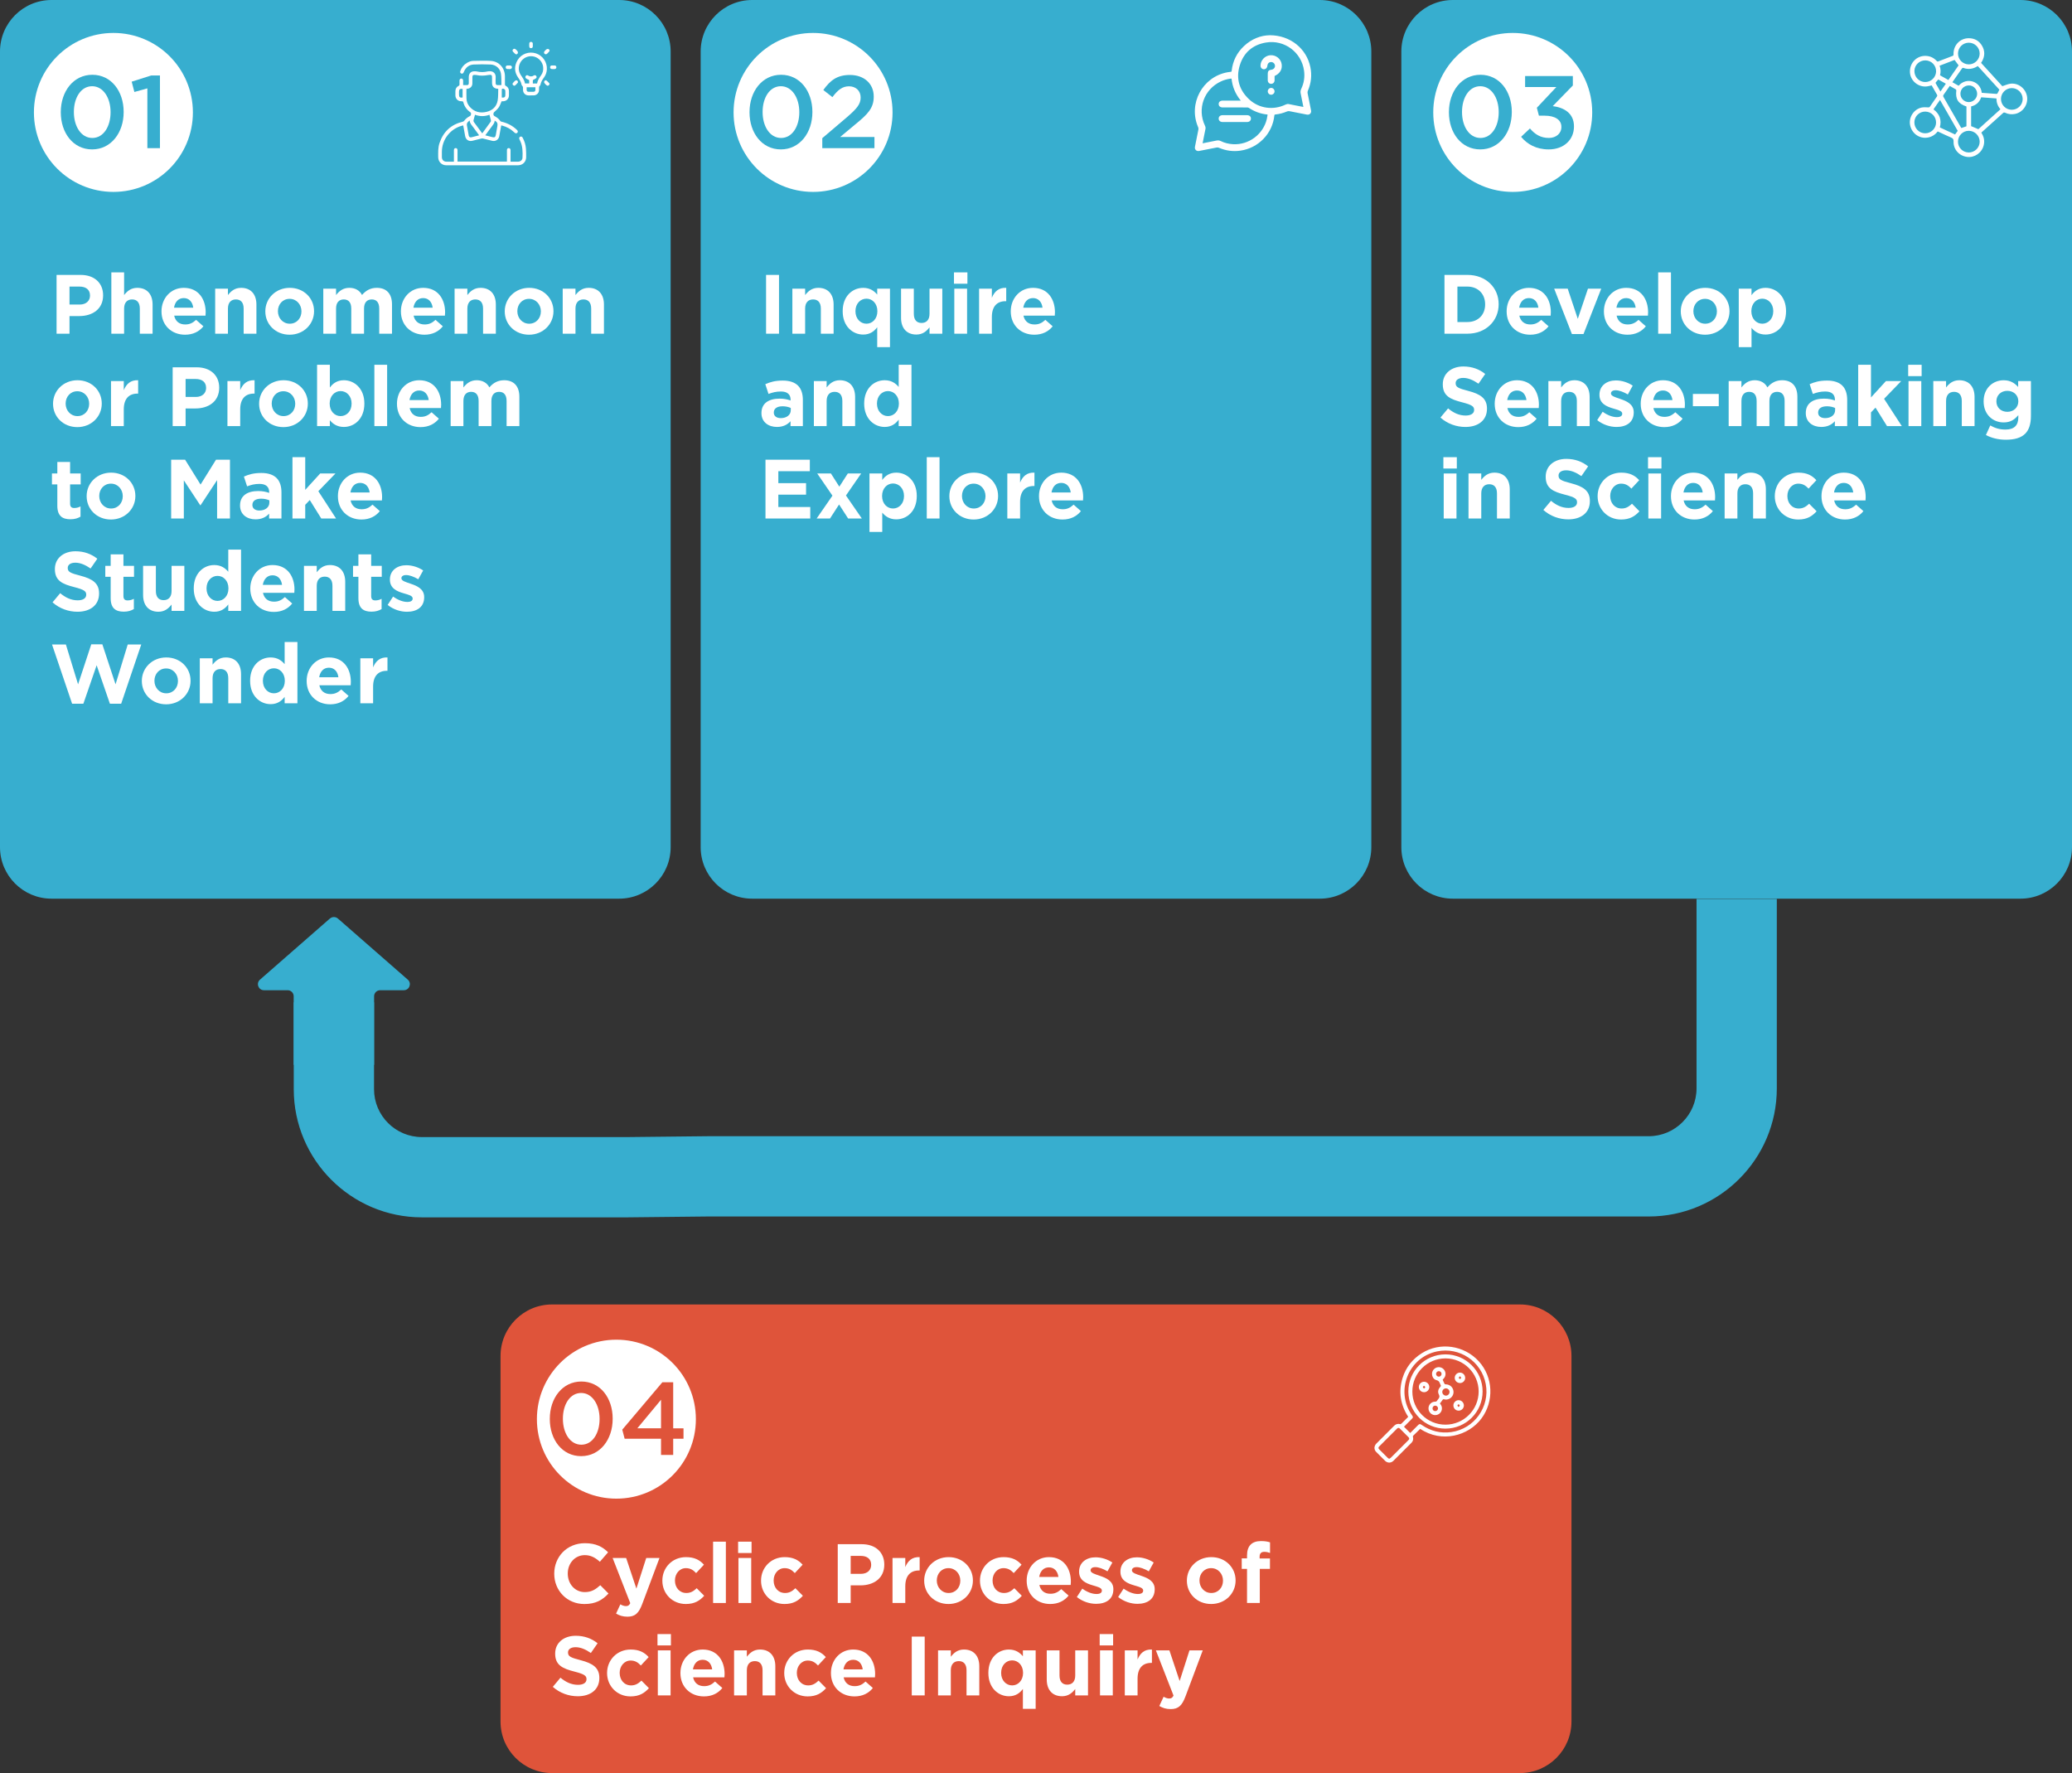 <svg width="1607" height="1375" viewBox="0 0 1607 1375" fill="none" xmlns="http://www.w3.org/2000/svg">
<rect x="0" y="0" width="1607" height="1375" fill="#333333" stroke="none"/>
<g clip-path="url(#clip0_112_1053)">
<path d="M255.858 712.319L201.65 759.704C198.393 762.557 200.412 767.912 204.739 767.912H223.086C225.679 767.912 227.777 770.009 227.777 772.602V825.797H290.142V772.602C290.142 770.009 292.24 767.912 294.833 767.912H313.18C317.506 767.912 319.526 762.544 316.268 759.704L262.061 712.319C260.289 710.782 257.656 710.782 255.897 712.319H255.858Z" fill="#37AECF"/>
<path d="M486.749 944.044H327.214C272.407 944.044 227.829 899.46 227.829 844.676V777.331H290.09V844.676C290.09 865.143 306.743 881.794 327.214 881.794H486.424L548.606 881.129H1278.68C1299.15 881.129 1315.8 864.479 1315.8 844.011V697.102H1378.06V844.011C1378.06 898.809 1333.47 943.379 1278.68 943.379H548.763L486.749 944.044Z" fill="#37AECF"/>
<path d="M520.147 656.935V39.971C520.147 17.896 502.248 0 480.169 0L39.978 0C17.899 0 -0 17.896 -0 39.971V656.935C-0 679.011 17.899 696.907 39.978 696.907H480.169C502.248 696.907 520.147 679.011 520.147 656.935Z" fill="#37AECF"/>
<path d="M1063.57 656.935V39.971C1063.57 17.896 1045.67 0 1023.59 0L583.398 0C561.319 0 543.42 17.896 543.42 39.971V656.935C543.42 679.011 561.319 696.907 583.398 696.907H1023.59C1045.67 696.907 1063.57 679.011 1063.57 656.935Z" fill="#37AECF"/>
<path d="M1607 656.935V39.971C1607 17.896 1589.1 0 1567.02 0L1126.83 0C1104.75 0 1086.85 17.896 1086.85 39.971V656.935C1086.85 679.011 1104.75 696.907 1126.83 696.907H1567.02C1589.1 696.907 1607 679.011 1607 656.935Z" fill="#37AECF"/>
<path d="M359.179 66.015C360.299 66.015 361.29 66.054 362.28 66.015C363.166 65.963 363.557 65.481 363.57 64.504C363.583 62.914 363.57 61.325 363.57 59.736C363.596 56.869 365.29 55.202 368.131 55.267C368.756 55.267 369.382 55.293 369.981 55.436C372.704 56.062 375.415 56.048 378.125 55.397C378.373 55.345 378.62 55.319 378.868 55.293C382.751 54.798 384.719 57.117 384.432 60.426C384.315 61.755 384.406 63.11 384.419 64.439C384.419 65.533 384.862 65.976 385.931 66.015C386.739 66.041 387.546 66.015 388.354 66.015C388.472 66.015 388.589 65.963 388.902 65.898C388.797 62.954 388.967 59.97 388.524 57.078C387.911 53.117 384.562 50.199 380.549 50.029C376.171 49.834 371.753 49.821 367.375 50.029C363.687 50.212 361.172 52.348 359.752 55.749C359.687 55.892 359.648 56.048 359.583 56.179C359.205 56.986 358.501 57.312 357.758 57.013C357.015 56.713 356.69 56.009 356.976 55.163C357.915 52.401 359.635 50.264 362.15 48.766C363.674 47.867 365.316 47.228 367.088 47.202C371.636 47.137 376.197 46.929 380.731 47.228C387.064 47.645 391.547 52.713 391.625 59.071C391.651 61.195 391.651 63.305 391.625 65.429C391.625 65.976 391.742 66.289 392.29 66.576C393.84 67.383 394.687 68.712 394.726 70.484C394.752 71.67 394.765 72.855 394.726 74.041C394.648 76.607 392.876 78.405 390.296 78.536C389.801 78.562 389.306 78.536 389.032 78.536C388.289 80.203 387.807 81.832 386.895 83.161C385.931 84.568 384.602 85.753 383.325 86.913C382.399 87.76 382.438 89.441 383.533 90.027C385.318 90.965 386.921 92.111 388.042 93.857C388.211 94.118 388.615 94.287 388.954 94.365C393.541 95.447 397.593 97.492 400.994 100.801C401.737 101.531 401.815 102.313 401.242 102.938C400.681 103.55 399.847 103.537 399.092 102.873C398.909 102.703 398.727 102.534 398.544 102.365C395.964 99.954 392.954 98.326 389.553 97.427C389.319 97.362 389.071 97.336 388.732 97.258C388.354 99.355 387.976 101.427 387.599 103.498C387.468 104.228 387.351 104.97 387.208 105.7C386.699 108.28 384.315 109.83 381.748 109.218C379.389 108.644 377.044 108.006 374.685 107.433C374.255 107.329 373.76 107.329 373.33 107.433C371.037 107.98 368.743 108.592 366.45 109.166C363.622 109.869 361.329 108.436 360.768 105.557C360.234 102.847 359.778 100.111 359.27 97.284C358.918 97.349 358.592 97.388 358.279 97.479C349.171 99.954 342.773 108.215 342.708 117.647C342.708 119.08 342.695 120.513 342.708 121.947C342.734 123.927 344.141 125.36 346.135 125.386C348.063 125.412 349.992 125.386 352.038 125.386C352.038 124.982 352.038 124.656 352.038 124.331C352.038 121.712 352.038 119.093 352.038 116.475C352.038 115.445 352.572 114.846 353.419 114.833C354.266 114.833 354.839 115.445 354.839 116.449C354.852 119.38 354.839 122.298 354.839 125.308H393.163C393.163 124.917 393.163 124.526 393.163 124.135C393.163 121.582 393.163 119.028 393.163 116.475C393.163 115.445 393.697 114.846 394.544 114.833C395.391 114.833 395.964 115.445 395.964 116.449C395.977 119.38 395.964 122.298 395.964 125.373C397.007 125.373 398.023 125.373 399.04 125.373C400.004 125.373 400.968 125.399 401.932 125.373C403.705 125.321 405.177 124.083 405.242 122.311C405.438 117.908 405.412 113.517 403.509 109.387C403.301 108.931 403.079 108.488 402.871 108.032C402.48 107.159 402.701 106.391 403.431 106.026C404.161 105.661 404.929 105.935 405.372 106.781C406.754 109.4 407.666 112.175 407.9 115.12C408.083 117.413 408.109 119.719 408.083 122.025C408.031 125.503 405.333 128.161 401.854 128.161C383.246 128.174 364.651 128.174 346.044 128.161C342.577 128.161 339.906 125.451 339.867 121.973C339.828 118.233 339.672 114.481 340.896 110.872C343.867 102.039 349.901 96.541 358.97 94.352C359.387 94.248 359.83 93.922 360.091 93.57C361.263 91.968 362.814 90.861 364.547 89.962C365.446 89.493 365.668 87.682 364.847 87.108C361.98 85.128 360.117 82.47 359.296 79.083C359.244 78.861 358.866 78.614 358.605 78.575C357.928 78.457 357.224 78.549 356.572 78.392C354.618 77.923 353.263 76.165 353.197 74.08C353.158 72.933 353.171 71.774 353.197 70.627C353.237 68.79 354.071 67.396 355.712 66.562C356.26 66.289 356.403 65.989 356.377 65.429C356.338 64.465 356.351 63.501 356.377 62.537C356.39 61.533 356.95 60.908 357.797 60.908C358.631 60.908 359.179 61.533 359.192 62.55C359.192 63.67 359.192 64.791 359.192 66.041L359.179 66.015ZM386.439 68.934C386.061 68.882 385.931 68.856 385.813 68.843C383.025 68.569 381.63 67.031 381.617 64.243C381.617 63.123 381.578 62.002 381.617 60.882C381.748 58.081 381.305 57.69 378.386 58.224C375.454 58.758 372.587 58.863 369.681 58.224C369.225 58.12 368.756 58.094 368.287 58.081C366.775 58.029 366.398 58.407 366.385 59.905C366.385 61.559 366.424 63.214 366.358 64.856C366.28 66.992 364.821 68.53 362.71 68.803C362.384 68.843 362.045 68.895 361.759 68.934C361.759 71.5 361.667 73.989 361.785 76.464C361.889 78.822 362.723 80.998 364.274 82.783C367.805 86.822 372.314 87.942 377.396 86.731C382.034 85.61 385.149 82.653 385.983 77.91C386.491 75.005 386.309 71.969 386.439 68.947V68.934ZM368.404 88.984C368.052 90.274 367.779 91.499 367.388 92.685C367.114 93.505 367.179 94.17 367.701 94.86C369.03 96.619 370.32 98.404 371.636 100.189C372.405 101.231 373.174 102.287 374.008 103.42C376.249 100.345 378.451 97.388 380.588 94.365C380.823 94.04 380.77 93.414 380.666 92.958C380.367 91.655 379.989 90.365 379.611 88.998C375.988 90.353 372.118 90.418 368.404 88.972V88.984ZM376.379 104.931C378.256 105.413 380.028 105.869 381.787 106.325C383.611 106.794 384.237 106.391 384.562 104.54C384.966 102.247 385.357 99.954 385.774 97.662C386.126 95.72 385.566 94.548 383.663 93.531C383.663 94.899 382.999 95.955 382.23 96.984C380.888 98.769 379.572 100.58 378.242 102.391C377.643 103.212 377.044 104.032 376.366 104.944L376.379 104.931ZM371.61 104.931C369.994 102.743 368.443 100.684 366.958 98.573C365.85 97.01 364.313 95.668 364.3 93.44C362.84 94.43 361.811 95.46 362.137 97.271C362.606 99.876 363.049 102.482 363.531 105.075C363.752 106.221 364.521 106.729 365.655 106.456C367.583 106 369.512 105.466 371.597 104.931H371.61ZM389.149 75.63C390.908 75.865 391.821 75.396 391.899 74.197C391.977 72.933 391.977 71.644 391.899 70.38C391.834 69.259 390.517 68.478 389.475 68.882C389.332 68.934 389.175 69.194 389.175 69.364C389.149 71.435 389.162 73.52 389.162 75.63H389.149ZM358.788 75.604V68.973C356.833 68.608 356.012 69.259 355.999 71.135C355.999 71.917 355.999 72.686 355.999 73.468C355.999 75.331 356.846 75.982 358.788 75.604Z" fill="white"/>
<path d="M411.823 73.989C411.171 73.989 410.52 73.989 409.855 73.989C407.536 73.95 405.79 72.295 405.646 69.963C405.62 69.559 405.607 69.155 405.633 68.751C405.672 67.865 405.685 67.032 404.89 66.393C404.669 66.224 404.539 65.859 404.486 65.572C404.122 63.488 402.988 61.781 401.815 60.087C398.753 55.671 398.766 51.111 401.463 46.577C404.317 41.769 410.272 39.659 415.615 41.379C420.983 43.111 424.463 48.245 424.137 53.834C423.993 56.179 423.264 58.276 421.869 60.139C420.658 61.781 419.615 63.488 419.224 65.533C419.159 65.859 419.016 66.25 418.781 66.432C418.012 67.019 418.064 67.8 418.078 68.608C418.078 69.26 418.117 69.924 417.999 70.562C417.634 72.543 415.927 73.937 413.895 73.976C413.204 73.989 412.526 73.976 411.836 73.976L411.823 73.989ZM416.54 64.765C416.944 62.302 418.26 60.322 419.667 58.368C421.049 56.465 421.492 54.329 421.257 51.997C420.879 48.258 418.13 44.987 414.429 43.945C410.689 42.877 406.597 44.271 404.278 47.385C401.932 50.525 401.685 54.707 403.744 57.899C405.138 60.061 406.78 62.094 407.145 64.725H410.389C410.402 64.504 410.428 64.348 410.428 64.191C410.428 63.657 410.402 63.136 410.428 62.602C410.468 62.107 410.246 61.924 409.79 61.755C409.178 61.534 408.591 61.221 408.057 60.856C407.392 60.387 407.262 59.566 407.705 58.954C408.174 58.303 408.852 58.081 409.503 58.511C411.067 59.527 412.552 59.514 414.129 58.511C414.781 58.094 415.484 58.316 415.927 58.98C416.37 59.644 416.253 60.335 415.615 60.804C415.067 61.208 414.416 61.455 413.829 61.794C413.608 61.924 413.282 62.107 413.269 62.276C413.204 63.097 413.243 63.931 413.243 64.765H416.527H416.54ZM415.25 67.67H408.461C408.461 68.426 408.422 69.142 408.461 69.846C408.526 70.68 409.021 71.149 409.868 71.175C411.171 71.201 412.487 71.201 413.79 71.175C414.663 71.162 415.185 70.641 415.237 69.781C415.276 69.103 415.237 68.426 415.237 67.67H415.25Z" fill="white"/>
<path d="M400.538 42.225C400.095 42.03 399.756 41.965 399.548 41.769C398.974 41.261 398.401 40.714 397.893 40.128C397.345 39.502 397.411 38.734 397.984 38.212C398.583 37.678 399.248 37.678 399.847 38.173C400.434 38.669 401.046 39.203 401.463 39.841C401.711 40.206 401.776 40.883 401.62 41.287C401.463 41.691 400.903 41.926 400.538 42.225Z" fill="white"/>
<path d="M426.156 65.025C426.143 66.133 424.958 66.862 424.111 66.25C423.368 65.716 422.677 65.038 422.169 64.283C421.935 63.931 421.987 63.123 422.247 62.784C422.508 62.432 423.407 62.12 423.655 62.302C424.554 62.967 425.309 63.84 426.091 64.647C426.183 64.739 426.143 64.947 426.156 65.038V65.025Z" fill="white"/>
<path d="M413.217 34.929C413.217 35.333 413.256 35.737 413.217 36.141C413.139 36.844 412.709 37.261 412.005 37.34C411.262 37.418 410.65 37.079 410.546 36.349C410.428 35.438 410.428 34.499 410.52 33.574C410.598 32.845 411.184 32.441 411.927 32.493C412.709 32.545 413.165 33.014 413.23 33.809C413.256 34.174 413.23 34.551 413.23 34.929H413.217Z" fill="white"/>
<path d="M394.622 53.534C394.218 53.534 393.814 53.586 393.41 53.534C392.615 53.417 392.12 52.804 392.199 52.036C392.277 51.241 392.746 50.811 393.541 50.772C394.218 50.746 394.909 50.746 395.586 50.772C396.46 50.798 397.046 51.371 397.059 52.127C397.072 52.883 396.486 53.482 395.639 53.56C395.3 53.586 394.961 53.56 394.609 53.56C394.609 53.56 394.609 53.56 394.609 53.547L394.622 53.534Z" fill="white"/>
<path d="M429.062 53.586C428.632 53.56 428.189 53.586 427.772 53.495C427.003 53.326 426.586 52.804 426.665 52.01C426.73 51.267 427.186 50.811 427.942 50.772C428.658 50.733 429.375 50.746 430.079 50.759C430.913 50.772 431.421 51.215 431.512 52.049C431.603 52.831 431.043 53.456 430.183 53.547C429.818 53.586 429.44 53.547 429.062 53.547C429.062 53.547 429.062 53.573 429.062 53.586Z" fill="white"/>
<path d="M399.04 66.471C397.945 66.484 397.137 65.351 397.697 64.53C398.258 63.709 399.027 62.967 399.847 62.393C400.147 62.172 401.007 62.328 401.32 62.628C401.633 62.928 401.867 63.8 401.659 64.074C401.033 64.934 400.186 65.624 399.404 66.367C399.3 66.458 399.118 66.458 399.04 66.471Z" fill="white"/>
<path d="M426.313 39.138C426.078 39.593 425.987 39.932 425.779 40.18C425.309 40.714 424.801 41.222 424.28 41.691C423.681 42.238 422.886 42.212 422.351 41.704C421.791 41.17 421.765 40.336 422.351 39.711C422.834 39.19 423.29 38.603 423.876 38.225C424.28 37.965 424.958 37.874 425.401 38.03C425.792 38.173 426.026 38.747 426.339 39.138H426.313Z" fill="white"/>
<path d="M43.874 213.185H62.508C73.389 213.185 79.97 219.634 79.97 228.95V229.08C79.97 239.633 71.76 245.105 61.531 245.105H53.908V258.785H43.874V213.185ZM61.857 236.18C66.874 236.18 69.806 233.184 69.806 229.275V229.145C69.806 224.65 66.678 222.24 61.661 222.24H53.908V236.18H61.857Z" fill="white"/>
<path d="M86.355 211.231H96.258V228.819C98.538 225.888 101.47 223.217 106.487 223.217C113.98 223.217 118.345 228.168 118.345 236.18V258.785H108.442V239.307C108.442 234.617 106.226 232.207 102.448 232.207C98.669 232.207 96.258 234.617 96.258 239.307V258.785H86.355V211.231Z" fill="white"/>
<path d="M125.251 241.522V241.392C125.251 231.425 132.353 223.217 142.517 223.217C154.18 223.217 159.522 232.272 159.522 242.173C159.522 242.955 159.457 243.867 159.392 244.779H135.09C136.067 249.274 139.194 251.619 143.625 251.619C146.947 251.619 149.358 250.577 152.095 248.036L157.763 253.052C154.505 257.091 149.814 259.566 143.494 259.566C133.005 259.566 125.251 252.205 125.251 241.522ZM149.879 238.591C149.293 234.161 146.687 231.164 142.517 231.164C138.347 231.164 135.741 234.096 134.959 238.591H149.879Z" fill="white"/>
<path d="M166.884 223.868H176.788V228.819C179.068 225.888 182 223.217 187.017 223.217C194.51 223.217 198.875 228.168 198.875 236.18V258.785H188.971V239.307C188.971 234.617 186.756 232.207 182.977 232.207C179.198 232.207 176.788 234.617 176.788 239.307V258.785H166.884V223.868Z" fill="white"/>
<path d="M205.781 241.522V241.392C205.781 231.36 213.86 223.217 224.741 223.217C235.621 223.217 243.57 231.229 243.57 241.261V241.392C243.57 251.424 235.491 259.566 224.611 259.566C213.73 259.566 205.781 251.554 205.781 241.522ZM233.797 241.522V241.392C233.797 236.245 230.083 231.751 224.611 231.751C219.138 231.751 215.554 236.115 215.554 241.261V241.392C215.554 246.538 219.268 251.033 224.741 251.033C230.214 251.033 233.797 246.668 233.797 241.522Z" fill="white"/>
<path d="M250.737 223.868H260.64V228.819C262.921 225.888 265.918 223.217 270.935 223.217C275.495 223.217 278.949 225.236 280.773 228.754C283.835 225.171 287.484 223.217 292.24 223.217C299.602 223.217 304.033 227.647 304.033 236.05V258.785H294.129V239.307C294.129 234.617 292.044 232.207 288.331 232.207C284.617 232.207 282.337 234.617 282.337 239.307V258.785H272.433V239.307C272.433 234.617 270.348 232.207 266.635 232.207C262.921 232.207 260.64 234.617 260.64 239.307V258.785H250.737V223.868Z" fill="white"/>
<path d="M310.939 241.522V241.392C310.939 231.425 318.041 223.217 328.205 223.217C339.867 223.217 345.21 232.272 345.21 242.173C345.21 242.955 345.145 243.867 345.079 244.779H320.777C321.754 249.274 324.882 251.619 329.312 251.619C332.635 251.619 335.046 250.577 337.782 248.036L343.451 253.052C340.193 257.091 335.502 259.566 329.182 259.566C318.692 259.566 310.939 252.205 310.939 241.522ZM335.567 238.591C334.981 234.161 332.374 231.164 328.205 231.164C324.035 231.164 321.429 234.096 320.647 238.591H335.567Z" fill="white"/>
<path d="M352.572 223.868H362.476V228.819C364.756 225.888 367.688 223.217 372.705 223.217C380.197 223.217 384.563 228.168 384.563 236.18V258.785H374.659V239.307C374.659 234.617 372.444 232.207 368.665 232.207C364.886 232.207 362.476 234.617 362.476 239.307V258.785H352.572V223.868Z" fill="white"/>
<path d="M391.469 241.522V241.392C391.469 231.36 399.548 223.217 410.428 223.217C421.309 223.217 429.258 231.229 429.258 241.261V241.392C429.258 251.424 421.179 259.566 410.298 259.566C399.417 259.566 391.469 251.554 391.469 241.522ZM419.485 241.522V241.392C419.485 236.245 415.771 231.751 410.298 231.751C404.825 231.751 401.242 236.115 401.242 241.261V241.392C401.242 246.538 404.956 251.033 410.428 251.033C415.901 251.033 419.485 246.668 419.485 241.522Z" fill="white"/>
<path d="M436.425 223.868H446.328V228.819C448.608 225.888 451.54 223.217 456.557 223.217C464.05 223.217 468.415 228.168 468.415 236.18V258.785H458.512V239.307C458.512 234.617 456.297 232.207 452.518 232.207C448.739 232.207 446.328 234.617 446.328 239.307V258.785H436.425V223.868Z" fill="white"/>
<path d="M41.138 313.179V313.048C41.138 303.016 49.217 294.874 60.098 294.874C70.978 294.874 78.927 302.886 78.927 312.918V313.048C78.927 323.08 70.848 331.223 59.967 331.223C49.087 331.223 41.138 323.211 41.138 313.179ZM69.154 313.179V313.048C69.154 307.902 65.44 303.407 59.967 303.407C54.495 303.407 50.911 307.772 50.911 312.918V313.048C50.911 318.195 54.625 322.689 60.098 322.689C65.571 322.689 69.154 318.325 69.154 313.179Z" fill="white"/>
<path d="M86.094 295.525H95.997V302.56C98.017 297.74 101.275 294.613 107.139 294.874V305.231H106.617C100.037 305.231 95.997 309.205 95.997 317.543V330.441H86.094V295.525Z" fill="white"/>
<path d="M133.917 284.842H152.551C163.431 284.842 170.012 291.291 170.012 300.606V300.736C170.012 311.289 161.802 316.761 151.573 316.761H143.95V330.441H133.917V284.842ZM151.899 307.837C156.916 307.837 159.848 304.84 159.848 300.932V300.802C159.848 296.307 156.721 293.896 151.704 293.896H143.95V307.837H151.899Z" fill="white"/>
<path d="M176.397 295.525H186.3V302.56C188.32 297.74 191.578 294.613 197.441 294.874V305.231H196.92C190.34 305.231 186.3 309.205 186.3 317.543V330.441H176.397V295.525Z" fill="white"/>
<path d="M200.96 313.179V313.048C200.96 303.016 209.039 294.874 219.919 294.874C230.8 294.874 238.749 302.886 238.749 312.918V313.048C238.749 323.08 230.67 331.223 219.789 331.223C208.908 331.223 200.96 323.211 200.96 313.179ZM228.976 313.179V313.048C228.976 307.902 225.262 303.407 219.789 303.407C214.316 303.407 210.733 307.772 210.733 312.918V313.048C210.733 318.195 214.447 322.689 219.919 322.689C225.392 322.689 228.976 318.325 228.976 313.179Z" fill="white"/>
<path d="M255.819 325.881V330.441H245.916V282.887H255.819V300.541C258.23 297.284 261.553 294.874 266.7 294.874C274.844 294.874 282.597 301.258 282.597 312.918V313.048C282.597 324.709 274.974 331.093 266.7 331.093C261.422 331.093 258.165 328.683 255.819 325.881ZM272.694 313.048V312.918C272.694 307.12 268.785 303.277 264.159 303.277C259.533 303.277 255.689 307.12 255.689 312.918V313.048C255.689 318.846 259.533 322.689 264.159 322.689C268.785 322.689 272.694 318.911 272.694 313.048Z" fill="white"/>
<path d="M290.351 282.887H300.254V330.441H290.351V282.887Z" fill="white"/>
<path d="M307.877 313.179V313.048C307.877 303.082 314.978 294.874 325.142 294.874C336.805 294.874 342.147 303.928 342.147 313.83C342.147 314.612 342.082 315.524 342.017 316.436H317.715C318.692 320.931 321.82 323.276 326.25 323.276C329.573 323.276 331.984 322.233 334.72 319.693L340.388 324.709C337.131 328.748 332.44 331.223 326.12 331.223C315.63 331.223 307.877 323.862 307.877 313.179ZM332.505 310.247C331.918 305.818 329.312 302.821 325.142 302.821C320.973 302.821 318.366 305.752 317.585 310.247H332.505Z" fill="white"/>
<path d="M349.51 295.525H359.413V300.476C361.694 297.545 364.691 294.874 369.708 294.874C374.268 294.874 377.721 296.893 379.546 300.411C382.608 296.828 386.257 294.874 391.013 294.874C398.375 294.874 402.806 299.303 402.806 307.707V330.441H392.902V310.964C392.902 306.274 390.817 303.863 387.104 303.863C383.39 303.863 381.109 306.274 381.109 310.964V330.441H371.206V310.964C371.206 306.274 369.121 303.863 365.407 303.863C361.694 303.863 359.413 306.274 359.413 310.964V330.441H349.51V295.525Z" fill="white"/>
<path d="M44.461 392.196V375.65H40.291V367.182H44.461V358.257H54.364V367.182H62.574V375.65H54.364V390.568C54.364 392.848 55.342 393.955 57.557 393.955C59.381 393.955 61.01 393.499 62.443 392.718V400.665C60.358 401.903 57.948 402.684 54.625 402.684C48.566 402.684 44.461 400.274 44.461 392.196Z" fill="white"/>
<path d="M67.2 384.835V384.705C67.2 374.673 75.278 366.53 86.159 366.53C97.04 366.53 104.989 374.543 104.989 384.575V384.705C104.989 394.737 96.909 402.88 86.029 402.88C75.148 402.88 67.2 394.867 67.2 384.835ZM95.216 384.835V384.705C95.216 379.559 91.502 375.064 86.029 375.064C80.556 375.064 76.972 379.428 76.972 384.575V384.705C76.972 389.851 80.686 394.346 86.159 394.346C91.632 394.346 95.216 389.982 95.216 384.835Z" fill="white"/>
<path d="M132.744 356.498H143.559L155.548 375.78L167.536 356.498H178.351V402.098H168.383V372.328L155.548 391.806H155.287L142.582 372.523V402.098H132.744V356.498Z" fill="white"/>
<path d="M186.17 392.066V391.936C186.17 384.314 191.969 380.796 200.243 380.796C203.761 380.796 206.302 381.383 208.778 382.23V381.643C208.778 377.539 206.237 375.259 201.286 375.259C197.507 375.259 194.835 375.976 191.643 377.148L189.167 369.592C193.011 367.898 196.79 366.791 202.719 366.791C208.127 366.791 212.036 368.224 214.512 370.699C217.118 373.305 218.291 377.148 218.291 381.839V402.098H208.713V398.32C206.302 400.991 202.98 402.749 198.158 402.749C191.578 402.749 186.17 398.971 186.17 392.066ZM208.909 389.786V388.027C207.215 387.246 204.999 386.724 202.589 386.724C198.354 386.724 195.748 388.418 195.748 391.545V391.675C195.748 394.346 197.963 395.909 201.155 395.909C205.781 395.909 208.909 393.369 208.909 389.786Z" fill="white"/>
<path d="M226.826 354.544H236.729V379.884L248.326 367.182H260.184L246.893 380.927L260.64 402.098H249.173L240.247 387.767L236.729 391.48V402.098H226.826V354.544Z" fill="white"/>
<path d="M262.074 384.835V384.705C262.074 374.738 269.175 366.53 279.339 366.53C291.002 366.53 296.345 375.585 296.345 385.487C296.345 386.268 296.279 387.18 296.214 388.092H271.912C272.889 392.587 276.017 394.932 280.447 394.932C283.77 394.932 286.181 393.89 288.917 391.35L294.585 396.366C291.328 400.404 286.637 402.88 280.317 402.88C269.827 402.88 262.074 395.519 262.074 384.835ZM286.702 381.904C286.115 377.474 283.509 374.478 279.339 374.478C275.17 374.478 272.563 377.409 271.782 381.904H286.702Z" fill="white"/>
<path d="M40.747 467.11L46.676 460.01C50.781 463.397 55.081 465.547 60.293 465.547C64.398 465.547 66.874 463.918 66.874 461.247V461.117C66.874 458.577 65.31 457.274 57.687 455.319C48.5 452.974 42.571 450.434 42.571 441.379V441.249C42.571 432.976 49.217 427.504 58.534 427.504C65.18 427.504 70.848 429.588 75.474 433.301L70.262 440.858C66.222 438.057 62.248 436.363 58.404 436.363C54.56 436.363 52.54 438.122 52.54 440.337V440.467C52.54 443.463 54.495 444.441 62.378 446.46C71.63 448.87 76.842 452.193 76.842 460.14V460.27C76.842 469.325 69.936 474.406 60.098 474.406C53.191 474.406 46.22 471.996 40.747 467.11Z" fill="white"/>
<path d="M85.833 463.853V447.307H81.664V438.838H85.833V429.914H95.737V438.838H103.946V447.307H95.737V462.224C95.737 464.504 96.714 465.612 98.929 465.612C100.754 465.612 102.382 465.156 103.816 464.374V472.322C101.731 473.559 99.32 474.341 95.997 474.341C89.938 474.341 85.833 471.931 85.833 463.853Z" fill="white"/>
<path d="M110.983 461.443V438.838H120.886V458.316C120.886 463.006 123.101 465.417 126.88 465.417C130.659 465.417 133.07 463.006 133.07 458.316V438.838H142.973V473.755H133.07V468.804C130.789 471.735 127.857 474.406 122.841 474.406C115.348 474.406 110.983 469.455 110.983 461.443Z" fill="white"/>
<path d="M150.27 456.362V456.231C150.27 444.571 157.893 438.187 166.168 438.187C171.445 438.187 174.703 440.597 177.048 443.398V426.201H186.952V473.755H177.048V468.739C174.638 471.996 171.315 474.406 166.168 474.406C158.024 474.406 150.27 468.022 150.27 456.362ZM177.179 456.362V456.231C177.179 450.434 173.335 446.59 168.709 446.59C164.083 446.59 160.174 450.369 160.174 456.231V456.362C160.174 462.159 164.083 466.003 168.709 466.003C173.335 466.003 177.179 462.159 177.179 456.362Z" fill="white"/>
<path d="M194.119 456.492V456.362C194.119 446.395 201.22 438.187 211.384 438.187C223.047 438.187 228.389 447.242 228.389 457.143C228.389 457.925 228.324 458.837 228.259 459.749H203.957C204.934 464.244 208.062 466.589 212.492 466.589C215.815 466.589 218.225 465.547 220.962 463.006L226.63 468.022C223.373 472.061 218.682 474.536 212.362 474.536C201.872 474.536 194.119 467.175 194.119 456.492ZM218.747 453.561C218.16 449.131 215.554 446.134 211.384 446.134C207.215 446.134 204.608 449.066 203.827 453.561H218.747Z" fill="white"/>
<path d="M235.752 438.838H245.655V443.789C247.935 440.858 250.867 438.187 255.884 438.187C263.377 438.187 267.742 443.138 267.742 451.15V473.755H257.839V454.277C257.839 449.587 255.624 447.177 251.845 447.177C248.066 447.177 245.655 449.587 245.655 454.277V473.755H235.752V438.838Z" fill="white"/>
<path d="M277.971 463.853V447.307H273.802V438.838H277.971V429.914H287.875V438.838H296.084V447.307H287.875V462.224C287.875 464.504 288.852 465.612 291.067 465.612C292.892 465.612 294.52 465.156 295.954 464.374V472.322C293.869 473.559 291.458 474.341 288.135 474.341C282.076 474.341 277.971 471.931 277.971 463.853Z" fill="white"/>
<path d="M300.645 469.143L304.88 462.628C308.659 465.364 312.633 466.798 315.891 466.798C318.757 466.798 320.061 465.755 320.061 464.192V464.062C320.061 461.912 316.673 461.195 312.829 460.023C307.942 458.59 302.404 456.31 302.404 449.535V449.404C302.404 442.304 308.137 438.33 315.174 438.33C319.604 438.33 324.426 439.829 328.205 442.369L324.426 449.209C320.973 447.19 317.52 445.952 314.979 445.952C312.568 445.952 311.33 446.994 311.33 448.362V448.492C311.33 450.447 314.653 451.359 318.432 452.662C323.318 454.29 328.987 456.635 328.987 463.019V463.15C328.987 470.901 323.188 474.419 315.63 474.419C310.744 474.419 305.271 472.791 300.645 469.143Z" fill="white"/>
<path d="M40.356 499.812H51.106L60.554 530.689L70.783 499.681H79.383L89.612 530.689L99.06 499.812H109.549L93.978 545.737H85.247L74.953 515.902L64.659 545.737H55.928L40.356 499.812Z" fill="white"/>
<path d="M110.005 528.149V528.018C110.005 517.986 118.084 509.844 128.965 509.844C139.846 509.844 147.794 517.856 147.794 527.888V528.018C147.794 538.05 139.715 546.193 128.835 546.193C117.954 546.193 110.005 538.181 110.005 528.149ZM138.021 528.149V528.018C138.021 522.872 134.308 518.377 128.835 518.377C123.362 518.377 119.778 522.742 119.778 527.888V528.018C119.778 533.165 123.492 537.659 128.965 537.659C134.438 537.659 138.021 533.295 138.021 528.149Z" fill="white"/>
<path d="M154.961 510.495H164.865V515.446C167.145 512.514 170.077 509.844 175.094 509.844C182.586 509.844 186.952 514.794 186.952 522.807V545.411H177.048V525.934C177.048 521.243 174.833 518.833 171.054 518.833C167.275 518.833 164.865 521.243 164.865 525.934V545.411H154.961V510.495Z" fill="white"/>
<path d="M193.988 528.018V527.888C193.988 516.228 201.611 509.844 209.886 509.844C215.163 509.844 218.421 512.254 220.766 515.055V497.857H230.67V545.411H220.766V540.395C218.356 543.653 215.033 546.063 209.886 546.063C201.742 546.063 193.988 539.679 193.988 528.018ZM220.897 528.018V527.888C220.897 522.09 217.053 518.247 212.427 518.247C207.801 518.247 203.892 522.025 203.892 527.888V528.018C203.892 533.816 207.801 537.659 212.427 537.659C217.053 537.659 220.897 533.816 220.897 528.018Z" fill="white"/>
<path d="M237.837 528.149V528.018C237.837 518.052 244.938 509.844 255.102 509.844C266.765 509.844 272.107 518.898 272.107 528.8C272.107 529.582 272.042 530.494 271.977 531.406H247.675C248.652 535.901 251.78 538.246 256.21 538.246C259.533 538.246 261.943 537.203 264.68 534.663L270.348 539.679C267.091 543.718 262.4 546.193 256.08 546.193C245.59 546.193 237.837 538.832 237.837 528.149ZM262.465 525.217C261.878 520.788 259.272 517.791 255.102 517.791C250.933 517.791 248.326 520.722 247.545 525.217H262.465Z" fill="white"/>
<path d="M279.47 510.495H289.373V517.53C291.393 512.71 294.651 509.583 300.514 509.844V520.201H299.993C293.413 520.201 289.373 524.175 289.373 532.513V545.411H279.47V510.495Z" fill="white"/>
<path d="M87.957 148.824C122.005 148.824 149.606 121.228 149.606 87.187C149.606 53.145 122.005 25.549 87.957 25.549C53.91 25.549 26.309 53.145 26.309 87.187C26.309 121.228 53.91 148.824 87.957 148.824Z" fill="white"/>
<path d="M47.145 87.082V86.926C47.145 70.94 56.905 57.99 71.604 57.99C86.302 57.99 95.906 70.784 95.906 86.77V86.926C95.906 102.912 86.146 115.862 71.447 115.862C56.749 115.862 47.145 103.068 47.145 87.082ZM85.755 87.082V86.926C85.755 75.891 80.074 66.862 71.447 66.862C62.821 66.862 57.296 75.734 57.296 86.77V86.926C57.296 97.961 62.886 106.99 71.604 106.99C80.321 106.99 85.755 98.039 85.755 87.082Z" fill="#37AECF"/>
<path d="M114.292 68.53L104.22 71.331L102.135 63.331L117.25 58.537H124.052V114.898H114.292V68.53Z" fill="#37AECF"/>
<path d="M630.596 148.824C664.643 148.824 692.244 121.228 692.244 87.187C692.244 53.145 664.643 25.549 630.596 25.549C596.548 25.549 568.947 53.145 568.947 87.187C568.947 121.228 596.548 148.824 630.596 148.824Z" fill="white"/>
<path d="M581.313 87.082V86.926C581.313 70.94 591.074 57.99 605.772 57.99C620.471 57.99 630.074 70.784 630.074 86.77V86.926C630.074 102.912 620.314 115.862 605.616 115.862C590.917 115.862 581.313 103.068 581.313 87.082ZM619.923 87.082V86.926C619.923 75.891 614.242 66.862 605.616 66.862C596.989 66.862 591.464 75.734 591.464 86.77V86.926C591.464 97.961 597.055 106.99 605.772 106.99C614.49 106.99 619.923 98.039 619.923 87.082Z" fill="#37AECF"/>
<path d="M637.75 107.146L657.022 90.756C664.619 84.203 667.499 80.685 667.499 75.643C667.499 70.21 663.576 66.927 658.468 66.927C653.36 66.927 649.829 69.728 645.594 75.318L638.557 69.807C643.913 62.367 649.19 58.133 659.185 58.133C670.144 58.133 677.65 64.843 677.65 74.836V74.992C677.65 83.864 673.011 88.581 663.094 96.658L651.588 106.247H678.21V114.885H637.75V107.133V107.146Z" fill="#37AECF"/>
<path d="M1173.25 148.824C1207.29 148.824 1234.89 121.228 1234.89 87.187C1234.89 53.145 1207.29 25.549 1173.25 25.549C1139.2 25.549 1111.6 53.145 1111.6 87.187C1111.6 121.228 1139.2 148.824 1173.25 148.824Z" fill="white"/>
<path d="M1123.76 87.082V86.926C1123.76 70.94 1133.52 57.99 1148.21 57.99C1162.91 57.99 1172.52 70.784 1172.52 86.77V86.926C1172.52 102.912 1162.76 115.862 1148.06 115.862C1133.36 115.862 1123.76 103.068 1123.76 87.082ZM1162.37 87.082V86.926C1162.37 75.891 1156.68 66.862 1148.06 66.862C1139.43 66.862 1133.91 75.734 1133.91 86.77V86.926C1133.91 97.961 1139.5 106.99 1148.21 106.99C1156.93 106.99 1162.37 98.039 1162.37 87.082Z" fill="#37AECF"/>
<path d="M1179.72 106.104L1186.6 99.629C1190.6 104.345 1195.07 106.977 1201.31 106.977C1206.75 106.977 1210.98 103.615 1210.98 98.508V98.352C1210.98 92.841 1205.94 89.714 1198.11 89.714H1193.55L1191.95 83.565L1207.06 67.501H1182.84V58.954H1219.86V66.302L1204.27 82.288C1212.74 83.33 1220.74 87.643 1220.74 97.961V98.118C1220.74 108.436 1212.83 115.862 1201.16 115.862C1191.4 115.862 1184.45 111.784 1179.74 106.104H1179.72Z" fill="#37AECF"/>
<path d="M984.705 27.308C1000.67 27.308 1013.37 37.652 1016.3 52.114C1017.57 58.381 1016.9 64.491 1014.36 70.367C1014.08 71.018 1014.01 71.618 1014.15 72.308C1015.07 76.764 1015.95 81.22 1016.84 85.675C1017.24 87.695 1015.65 89.284 1013.62 88.88C1009.1 87.994 1004.59 87.069 1000.07 86.222C999.482 86.118 998.778 86.183 998.231 86.418C995.312 87.643 992.302 88.477 989.162 88.776C988.614 88.828 988.419 88.998 988.367 89.558C986.946 103.563 975.987 114.885 961.966 116.839C956.22 117.647 950.682 116.866 945.352 114.586C944.831 114.364 944.153 114.299 943.593 114.403C939.071 115.25 934.563 116.162 930.041 117.061C927.943 117.478 926.367 115.914 926.784 113.83C927.683 109.348 928.595 104.866 929.468 100.371C929.572 99.837 929.494 99.199 929.285 98.704C921.324 80.529 932.53 59.527 952.076 56.035C952.884 55.892 953.692 55.762 954.513 55.697C955.021 55.658 955.204 55.488 955.256 54.967C956.077 47.372 959.269 40.91 964.833 35.698C970.736 30.161 977.825 27.438 984.718 27.334L984.705 27.308ZM1010.88 82.952C1010.17 79.331 1009.52 75.878 1008.77 72.438C1008.5 71.162 1008.67 70.054 1009.22 68.882C1011.34 64.426 1012.06 59.71 1011.39 54.824C1009.45 40.545 996.198 30.591 981.916 32.975C971.583 34.695 964.547 40.779 961.523 50.759C958.435 60.934 961.106 69.95 968.951 77.168C976.561 84.177 987.611 85.623 996.941 81.154C997.788 80.751 998.622 80.503 999.573 80.712C1000.6 80.933 1001.64 81.128 1002.67 81.337C1005.37 81.871 1008.07 82.405 1010.9 82.952H1010.88ZM932.713 111.133C936.413 110.403 939.971 109.752 943.489 108.996C944.714 108.736 945.782 108.879 946.877 109.426C949.835 110.898 952.988 111.628 956.272 111.824C968.443 112.54 979.636 104.254 982.49 92.411C982.763 91.265 982.92 90.079 983.128 88.945C982.92 88.854 982.868 88.815 982.816 88.802C977.642 88.268 972.899 86.535 968.573 83.643C968.234 83.421 967.765 83.33 967.348 83.33C961.002 83.317 954.669 83.33 948.323 83.317C946.395 83.317 945.17 82.275 945.183 80.646C945.183 79.018 946.408 78.028 948.362 78.028C952.649 78.028 956.937 78.028 961.224 78.028C961.536 78.028 961.849 78.028 962.344 78.028C958.175 72.973 955.816 67.331 955.164 60.986C954.839 60.986 954.578 60.96 954.317 60.986C951.724 61.351 949.209 62.055 946.838 63.175C933.781 69.299 928.347 84.438 934.537 97.44C934.941 98.3 935.123 99.147 934.928 100.072C934.654 101.336 934.407 102.599 934.146 103.863C933.677 106.247 933.208 108.619 932.713 111.133Z" fill="white"/>
<path d="M988.536 58.954C988.536 60.087 988.549 61.169 988.536 62.263C988.51 63.879 987.35 65.051 985.839 65.025C984.366 64.999 983.259 63.827 983.246 62.25C983.233 60.517 983.246 58.785 983.246 57.052C983.246 55.202 984.119 54.251 985.982 54.068C987.728 53.886 988.979 52.505 988.849 50.889C988.718 49.261 987.285 48.01 985.682 48.114C984.132 48.218 983.037 49.391 982.907 51.098C982.763 53.026 981.017 54.199 979.31 53.534C978.281 53.13 977.629 52.153 977.629 50.98C977.603 46.811 981.017 43.15 985.239 42.825C989.526 42.499 993.436 45.587 994.035 49.769C994.608 53.808 992.771 56.922 988.549 58.941L988.536 58.954Z" fill="white"/>
<path d="M985.865 73.468C984.431 73.468 983.259 72.269 983.246 70.823C983.246 69.351 984.471 68.152 985.943 68.178C987.376 68.204 988.536 69.429 988.523 70.862C988.497 72.295 987.298 73.481 985.865 73.468Z" fill="white"/>
<path d="M957.784 89.323C960.924 89.323 964.065 89.323 967.205 89.323C969.003 89.323 970.202 90.379 970.202 91.942C970.202 93.519 969.016 94.613 967.244 94.613C960.872 94.613 954.513 94.613 948.141 94.613C946.382 94.613 945.17 93.505 945.183 91.942C945.196 90.379 946.395 89.323 948.193 89.323C951.386 89.323 954.591 89.323 957.784 89.323Z" fill="white"/>
<path d="M594.148 213.185H604.182V258.785H594.148V213.185Z" fill="white"/>
<path d="M614.542 223.868H624.445V228.819C626.725 225.888 629.657 223.217 634.674 223.217C642.167 223.217 646.532 228.168 646.532 236.18V258.785H636.629V239.307C636.629 234.617 634.413 232.207 630.634 232.207C626.856 232.207 624.445 234.617 624.445 239.307V258.785H614.542V223.868Z" fill="white"/>
<path d="M680.346 253.782C677.936 257.039 674.613 259.449 669.466 259.449C661.322 259.449 653.568 253.065 653.568 241.405V241.274C653.568 229.614 661.191 223.23 669.466 223.23C674.743 223.23 678.001 225.64 680.346 228.441V223.881H690.25V269.221H680.346V253.782ZM680.477 241.392V241.261C680.477 235.464 676.633 231.62 672.007 231.62C667.381 231.62 663.472 235.399 663.472 241.261V241.392C663.472 247.189 667.381 251.033 672.007 251.033C676.633 251.033 680.477 247.189 680.477 241.392Z" fill="white"/>
<path d="M698.837 246.473V223.868H708.741V243.346C708.741 248.036 710.956 250.447 714.735 250.447C718.514 250.447 720.924 248.036 720.924 243.346V223.868H730.828V258.785H720.924V253.834C718.644 256.765 715.712 259.436 710.695 259.436C703.202 259.436 698.837 254.485 698.837 246.473Z" fill="white"/>
<path d="M739.884 211.231H750.308V220.025H739.884V211.231ZM740.144 223.868H750.048V258.785H740.144V223.868Z" fill="white"/>
<path d="M759.365 223.868H769.268V230.904C771.288 226.083 774.546 222.956 780.409 223.217V233.575H779.888C773.308 233.575 769.268 237.548 769.268 245.887V258.785H759.365V223.868Z" fill="white"/>
<path d="M783.928 241.522V241.392C783.928 231.425 791.029 223.217 801.193 223.217C812.856 223.217 818.199 232.272 818.199 242.173C818.199 242.955 818.133 243.867 818.068 244.779H793.766C794.743 249.274 797.871 251.619 802.301 251.619C805.624 251.619 808.035 250.577 810.771 248.036L816.439 253.052C813.182 257.091 808.491 259.566 802.171 259.566C791.681 259.566 783.928 252.205 783.928 241.522ZM808.556 238.591C807.969 234.161 805.363 231.164 801.193 231.164C797.024 231.164 794.417 234.096 793.636 238.591H808.556Z" fill="white"/>
<path d="M590.565 320.409V320.279C590.565 312.658 596.364 309.14 604.638 309.14C608.156 309.14 610.697 309.726 613.173 310.573V309.987C613.173 305.883 610.632 303.603 605.681 303.603C601.902 303.603 599.23 304.319 596.038 305.492L593.562 297.935C597.406 296.242 601.185 295.134 607.114 295.134C612.522 295.134 616.431 296.567 618.907 299.043C621.513 301.648 622.686 305.492 622.686 310.182V330.441H613.108V326.663C610.697 329.334 607.375 331.093 602.553 331.093C595.973 331.093 590.565 327.315 590.565 320.409ZM613.304 318.129V316.371C611.61 315.589 609.394 315.068 606.984 315.068C602.749 315.068 600.143 316.761 600.143 319.888V320.019C600.143 322.689 602.358 324.253 605.55 324.253C610.176 324.253 613.304 321.712 613.304 318.129Z" fill="white"/>
<path d="M631.221 295.525H641.124V300.476C643.404 297.545 646.336 294.874 651.353 294.874C658.846 294.874 663.211 299.824 663.211 307.837V330.441H653.308V310.964C653.308 306.274 651.093 303.863 647.314 303.863C643.535 303.863 641.124 306.274 641.124 310.964V330.441H631.221V295.525Z" fill="white"/>
<path d="M670.235 313.048V312.918C670.235 301.258 677.858 294.874 686.132 294.874C691.41 294.874 694.667 297.284 697.013 300.085V282.887H706.916V330.441H697.013V325.425C694.602 328.683 691.279 331.093 686.132 331.093C677.988 331.093 670.235 324.709 670.235 313.048ZM697.156 313.048V312.918C697.156 307.12 693.312 303.277 688.686 303.277C684.06 303.277 680.151 307.055 680.151 312.918V313.048C680.151 318.846 684.06 322.689 688.686 322.689C693.312 322.689 697.156 318.846 697.156 313.048Z" fill="white"/>
<path d="M593.692 356.498H628.094V365.423H603.661V374.673H625.162V383.598H603.661V393.174H628.419V402.098H593.692V356.498Z" fill="white"/>
<path d="M650.962 377.409L657.543 367.182H667.902L656.109 384.249L668.424 402.098H657.803L650.767 391.219L643.73 402.098H633.371L645.62 384.379L633.827 367.182H644.447L650.962 377.409Z" fill="white"/>
<path d="M674.353 367.182H684.256V372.198C686.667 368.941 689.989 366.53 695.137 366.53C703.281 366.53 711.034 372.914 711.034 384.575V384.705C711.034 396.366 703.411 402.749 695.137 402.749C689.859 402.749 686.601 400.339 684.256 397.538V412.521H674.353V367.182ZM701.131 384.705V384.575C701.131 378.777 697.221 374.934 692.596 374.934C687.97 374.934 684.126 378.777 684.126 384.575V384.705C684.126 390.503 687.97 394.346 692.596 394.346C697.221 394.346 701.131 390.568 701.131 384.705Z" fill="white"/>
<path d="M718.774 354.544H728.678V402.098H718.774V354.544Z" fill="white"/>
<path d="M736.301 384.835V384.705C736.301 374.673 744.38 366.53 755.26 366.53C766.141 366.53 774.09 374.543 774.09 384.575V384.705C774.09 394.737 766.011 402.88 755.13 402.88C744.249 402.88 736.301 394.867 736.301 384.835ZM764.33 384.835V384.705C764.33 379.559 760.616 375.064 755.143 375.064C749.67 375.064 746.087 379.428 746.087 384.575V384.705C746.087 389.851 749.8 394.346 755.273 394.346C760.746 394.346 764.33 389.982 764.33 384.835Z" fill="white"/>
<path d="M781.256 367.182H791.16V374.217C793.18 369.397 796.437 366.27 802.301 366.53V376.888H801.78C795.199 376.888 791.16 380.862 791.16 389.2V402.098H781.256V367.182Z" fill="white"/>
<path d="M805.819 384.835V384.705C805.819 374.738 812.921 366.53 823.085 366.53C834.748 366.53 840.09 375.585 840.09 385.487C840.09 386.268 840.025 387.18 839.96 388.092H815.658C816.635 392.587 819.762 394.932 824.193 394.932C827.515 394.932 829.926 393.89 832.663 391.35L838.331 396.366C835.073 400.404 830.382 402.88 824.062 402.88C813.573 402.88 805.819 395.519 805.819 384.835ZM830.447 381.904C829.861 377.474 827.255 374.478 823.085 374.478C818.915 374.478 816.309 377.409 815.527 381.904H830.447Z" fill="white"/>
<path d="M1120.3 213.185H1138.09C1152.42 213.185 1162.33 223.022 1162.33 235.855V235.985C1162.33 248.818 1152.42 258.785 1138.09 258.785H1120.3V213.185ZM1130.34 222.24V249.73H1138.09C1146.3 249.73 1151.84 244.193 1151.84 236.115V235.985C1151.84 227.907 1146.3 222.24 1138.09 222.24H1130.34Z" fill="white"/>
<path d="M1168.52 241.522V241.392C1168.52 231.425 1175.62 223.217 1185.78 223.217C1197.44 223.217 1202.79 232.272 1202.79 242.173C1202.79 242.955 1202.72 243.867 1202.66 244.779H1178.35C1179.33 249.274 1182.46 251.619 1186.89 251.619C1190.21 251.619 1192.62 250.577 1195.36 248.036L1201.03 253.052C1197.77 257.091 1193.08 259.566 1186.76 259.566C1176.27 259.566 1168.52 252.205 1168.52 241.522ZM1193.14 238.591C1192.56 234.161 1189.95 231.164 1185.78 231.164C1181.61 231.164 1179.01 234.096 1178.22 238.591H1193.14Z" fill="white"/>
<path d="M1205.39 223.868H1215.88L1223.7 247.255L1231.59 223.868H1241.88L1228.13 259.045H1219.14L1205.39 223.868Z" fill="white"/>
<path d="M1243.96 241.522V241.392C1243.96 231.425 1251.07 223.217 1261.23 223.217C1272.89 223.217 1278.23 232.272 1278.23 242.173C1278.23 242.955 1278.17 243.867 1278.1 244.779H1253.8C1254.78 249.274 1257.91 251.619 1262.34 251.619C1265.66 251.619 1268.07 250.577 1270.81 248.036L1276.48 253.052C1273.22 257.091 1268.53 259.566 1262.21 259.566C1251.72 259.566 1243.96 252.205 1243.96 241.522ZM1268.59 238.591C1268.01 234.161 1265.4 231.164 1261.23 231.164C1257.06 231.164 1254.45 234.096 1253.67 238.591H1268.59Z" fill="white"/>
<path d="M1286.05 211.231H1295.96V258.785H1286.05V211.231Z" fill="white"/>
<path d="M1303.58 241.522V241.392C1303.58 231.36 1311.66 223.217 1322.54 223.217C1333.42 223.217 1341.37 231.229 1341.37 241.261V241.392C1341.37 251.424 1333.29 259.566 1322.41 259.566C1311.53 259.566 1303.58 251.554 1303.58 241.522ZM1331.6 241.522V241.392C1331.6 236.245 1327.88 231.751 1322.41 231.751C1316.94 231.751 1313.35 236.115 1313.35 241.261V241.392C1313.35 246.538 1317.07 251.033 1322.54 251.033C1328.01 251.033 1331.6 246.668 1331.6 241.522Z" fill="white"/>
<path d="M1348.54 223.868H1358.44V228.884C1360.85 225.627 1364.17 223.217 1369.32 223.217C1377.46 223.217 1385.22 229.601 1385.22 241.261V241.392C1385.22 253.052 1377.59 259.436 1369.32 259.436C1364.04 259.436 1360.78 257.026 1358.44 254.225V269.208H1348.54V223.868ZM1375.31 241.392V241.261C1375.31 235.464 1371.4 231.62 1366.78 231.62C1362.15 231.62 1358.31 235.464 1358.31 241.261V241.392C1358.31 247.189 1362.15 251.033 1366.78 251.033C1371.4 251.033 1375.31 247.255 1375.31 241.392Z" fill="white"/>
<path d="M1117.18 323.81L1123.1 316.709C1127.21 320.097 1131.51 322.246 1136.72 322.246C1140.83 322.246 1143.3 320.618 1143.3 317.947V317.817C1143.3 315.276 1141.74 313.973 1134.12 312.019C1124.93 309.674 1119 307.133 1119 298.079V297.948C1119 289.675 1125.65 284.203 1134.96 284.203C1141.61 284.203 1147.28 286.288 1151.9 290.001L1146.69 297.558C1142.65 294.756 1138.68 293.063 1134.83 293.063C1130.99 293.063 1128.97 294.822 1128.97 297.036V297.167C1128.97 300.163 1130.92 301.14 1138.81 303.16C1148.06 305.57 1153.27 308.892 1153.27 316.84V316.97C1153.27 326.025 1146.36 331.106 1136.53 331.106C1129.62 331.106 1122.65 328.696 1117.18 323.81Z" fill="white"/>
<path d="M1159.26 313.179V313.048C1159.26 303.082 1166.37 294.874 1176.53 294.874C1188.19 294.874 1193.54 303.928 1193.54 313.83C1193.54 314.612 1193.47 315.524 1193.4 316.436H1169.1C1170.08 320.931 1173.21 323.276 1177.64 323.276C1180.96 323.276 1183.37 322.233 1186.11 319.693L1191.78 324.709C1188.52 328.748 1183.83 331.223 1177.51 331.223C1167.02 331.223 1159.26 323.862 1159.26 313.179ZM1183.89 310.247C1183.31 305.818 1180.7 302.821 1176.53 302.821C1172.36 302.821 1169.75 305.752 1168.97 310.247H1183.89Z" fill="white"/>
<path d="M1200.9 295.525H1210.8V300.476C1213.08 297.545 1216.01 294.874 1221.03 294.874C1228.52 294.874 1232.89 299.824 1232.89 307.837V330.441H1222.98V310.964C1222.98 306.274 1220.77 303.863 1216.99 303.863C1213.21 303.863 1210.8 306.274 1210.8 310.964V330.441H1200.9V295.525Z" fill="white"/>
<path d="M1238.75 325.829L1242.99 319.315C1246.77 322.051 1250.74 323.484 1254 323.484C1256.86 323.484 1258.17 322.442 1258.17 320.878V320.748C1258.17 318.599 1254.78 317.882 1250.94 316.709C1246.05 315.276 1240.51 312.996 1240.51 306.221V306.091C1240.51 298.991 1246.24 295.017 1253.28 295.017C1257.71 295.017 1262.53 296.515 1266.31 299.056L1262.53 305.896C1259.08 303.876 1255.63 302.639 1253.09 302.639C1250.68 302.639 1249.44 303.681 1249.44 305.049V305.179C1249.44 307.133 1252.76 308.045 1256.54 309.348C1261.43 310.977 1267.09 313.322 1267.09 319.706V319.836C1267.09 327.588 1261.3 331.106 1253.74 331.106C1248.85 331.106 1243.38 329.477 1238.75 325.829Z" fill="white"/>
<path d="M1272.5 313.179V313.048C1272.5 303.082 1279.6 294.874 1289.77 294.874C1301.43 294.874 1306.77 303.928 1306.77 313.83C1306.77 314.612 1306.71 315.524 1306.64 316.436H1282.34C1283.32 320.931 1286.44 323.276 1290.87 323.276C1294.2 323.276 1296.61 322.233 1299.34 319.693L1305.01 324.709C1301.76 328.748 1297.06 331.223 1290.74 331.223C1280.25 331.223 1272.5 323.862 1272.5 313.179ZM1297.13 310.247C1296.54 305.818 1293.94 302.821 1289.77 302.821C1285.6 302.821 1282.99 305.752 1282.21 310.247H1297.13Z" fill="white"/>
<path d="M1312.96 305.492H1333.03V315.003H1312.96V305.492Z" fill="white"/>
<path d="M1340.72 295.525H1350.62V300.476C1352.9 297.545 1355.9 294.874 1360.91 294.874C1365.48 294.874 1368.93 296.893 1370.75 300.411C1373.82 296.828 1377.46 294.874 1382.22 294.874C1389.58 294.874 1394.01 299.303 1394.01 307.707V330.441H1384.11V310.964C1384.11 306.274 1382.02 303.863 1378.31 303.863C1374.6 303.863 1372.32 306.274 1372.32 310.964V330.441H1362.41V310.964C1362.41 306.274 1360.33 303.863 1356.61 303.863C1352.9 303.863 1350.62 306.274 1350.62 310.964V330.441H1340.72V295.525Z" fill="white"/>
<path d="M1400.53 320.409V320.279C1400.53 312.658 1406.33 309.14 1414.6 309.14C1418.12 309.14 1420.66 309.726 1423.14 310.573V309.987C1423.14 305.883 1420.6 303.603 1415.64 303.603C1411.87 303.603 1409.19 304.319 1406 305.492L1403.53 297.935C1407.37 296.242 1411.15 295.134 1417.08 295.134C1422.49 295.134 1426.39 296.567 1428.87 299.043C1431.48 301.648 1432.65 305.492 1432.65 310.182V330.441H1423.07V326.663C1420.66 329.334 1417.34 331.093 1412.52 331.093C1405.94 331.093 1400.53 327.315 1400.53 320.409ZM1423.27 318.129V316.371C1421.57 315.589 1419.36 315.068 1416.95 315.068C1412.71 315.068 1410.11 316.761 1410.11 319.888V320.019C1410.11 322.689 1412.32 324.253 1415.51 324.253C1420.14 324.253 1423.27 321.712 1423.27 318.129Z" fill="white"/>
<path d="M1441.18 282.887H1451.09V308.228L1462.68 295.525H1474.54L1461.25 309.27L1475 330.441H1463.53L1454.61 316.11L1451.09 319.823V330.441H1441.18V282.887Z" fill="white"/>
<path d="M1479.95 282.887H1490.38V291.682H1479.95V282.887ZM1480.21 295.525H1490.11V330.441H1480.21V295.525Z" fill="white"/>
<path d="M1499.43 295.525H1509.33V300.476C1511.61 297.545 1514.55 294.874 1519.56 294.874C1527.06 294.874 1531.42 299.824 1531.42 307.837V330.441H1521.52V310.964C1521.52 306.274 1519.3 303.863 1515.52 303.863C1511.75 303.863 1509.33 306.274 1509.33 310.964V330.441H1499.43V295.525Z" fill="white"/>
<path d="M1540.22 337.36L1543.61 329.933C1547.19 331.953 1550.77 333.125 1555.4 333.125C1562.17 333.125 1565.37 329.868 1565.37 323.614V321.921C1562.43 325.438 1559.24 327.588 1553.96 327.588C1545.82 327.588 1538.46 321.66 1538.46 311.303V311.172C1538.46 300.749 1545.95 294.887 1553.96 294.887C1559.37 294.887 1562.56 297.167 1565.24 300.098V295.538H1575.14V322.572C1575.14 328.826 1573.64 333.386 1570.71 336.317C1567.45 339.574 1562.43 341.007 1555.66 341.007C1549.99 341.007 1544.65 339.705 1540.22 337.36ZM1565.37 311.29V311.159C1565.37 306.404 1561.65 303.082 1556.83 303.082C1552.01 303.082 1548.36 306.404 1548.36 311.159V311.29C1548.36 316.11 1552.01 319.367 1556.83 319.367C1561.65 319.367 1565.37 316.045 1565.37 311.29Z" fill="white"/>
<path d="M1119.46 354.544H1129.88V363.338H1119.46V354.544ZM1119.72 367.182H1129.62V402.098H1119.72V367.182Z" fill="white"/>
<path d="M1138.94 367.182H1148.84V372.133C1151.12 369.201 1154.05 366.53 1159.07 366.53C1166.56 366.53 1170.93 371.481 1170.93 379.494V402.098H1161.02V382.62C1161.02 377.93 1158.81 375.52 1155.03 375.52C1151.25 375.52 1148.84 377.93 1148.84 382.62V402.098H1138.94V367.182Z" fill="white"/>
<path d="M1196.99 395.467L1202.92 388.366C1207.02 391.753 1211.32 393.903 1216.53 393.903C1220.64 393.903 1223.12 392.275 1223.12 389.604V389.473C1223.12 386.933 1221.55 385.63 1213.93 383.676C1204.74 381.331 1198.81 378.79 1198.81 369.735V369.605C1198.81 361.332 1205.46 355.86 1214.78 355.86C1221.42 355.86 1227.09 357.945 1231.72 361.658L1226.5 369.214C1222.46 366.413 1218.49 364.719 1214.65 364.719C1210.8 364.719 1208.78 366.478 1208.78 368.693V368.823C1208.78 371.82 1210.74 372.797 1218.62 374.816C1227.87 377.227 1233.08 380.549 1233.08 388.496V388.627C1233.08 397.681 1226.18 402.763 1216.34 402.763C1209.43 402.763 1202.46 400.352 1196.99 395.467Z" fill="white"/>
<path d="M1239.08 384.835V384.705C1239.08 374.738 1246.7 366.53 1257.39 366.53C1263.97 366.53 1268.07 368.745 1271.33 372.393L1265.27 378.907C1263.05 376.562 1260.84 375.064 1257.32 375.064C1252.37 375.064 1248.85 379.428 1248.85 384.575V384.705C1248.85 390.047 1252.3 394.346 1257.71 394.346C1261.03 394.346 1263.31 392.913 1265.73 390.633L1271.52 396.496C1268.14 400.209 1264.23 402.88 1257.26 402.88C1246.77 402.88 1239.08 394.802 1239.08 384.835Z" fill="white"/>
<path d="M1278.17 354.544H1288.59V363.338H1278.17V354.544ZM1278.43 367.182H1288.33V402.098H1278.43V367.182Z" fill="white"/>
<path d="M1295.96 384.835V384.705C1295.96 374.738 1303.06 366.53 1313.22 366.53C1324.88 366.53 1330.23 375.585 1330.23 385.487C1330.23 386.268 1330.16 387.18 1330.1 388.092H1305.79C1306.77 392.587 1309.9 394.932 1314.33 394.932C1317.65 394.932 1320.06 393.89 1322.8 391.35L1328.47 396.366C1325.21 400.404 1320.52 402.88 1314.2 402.88C1303.71 402.88 1295.96 395.519 1295.96 384.835ZM1320.58 381.904C1320 377.474 1317.39 374.478 1313.22 374.478C1309.05 374.478 1306.45 377.409 1305.66 381.904H1320.58Z" fill="white"/>
<path d="M1337.59 367.182H1347.49V372.133C1349.77 369.201 1352.71 366.53 1357.72 366.53C1365.21 366.53 1369.58 371.481 1369.58 379.494V402.098H1359.68V382.62C1359.68 377.93 1357.46 375.52 1353.68 375.52C1349.9 375.52 1347.49 377.93 1347.49 382.62V402.098H1337.59V367.182Z" fill="white"/>
<path d="M1376.49 384.835V384.705C1376.49 374.738 1384.11 366.53 1394.79 366.53C1401.38 366.53 1405.48 368.745 1408.74 372.393L1402.68 378.907C1400.46 376.562 1398.25 375.064 1394.73 375.064C1389.78 375.064 1386.26 379.428 1386.26 384.575V384.705C1386.26 390.047 1389.71 394.346 1395.12 394.346C1398.44 394.346 1400.72 392.913 1403.13 390.633L1408.93 396.496C1405.55 400.209 1401.64 402.88 1394.66 402.88C1384.17 402.88 1376.49 394.802 1376.49 384.835Z" fill="white"/>
<path d="M1412.71 384.835V384.705C1412.71 374.738 1419.81 366.53 1429.98 366.53C1441.64 366.53 1446.98 375.585 1446.98 385.487C1446.98 386.268 1446.92 387.18 1446.85 388.092H1422.55C1423.53 392.587 1426.65 394.932 1431.09 394.932C1434.41 394.932 1436.82 393.89 1439.56 391.35L1445.22 396.366C1441.97 400.404 1437.27 402.88 1430.95 402.88C1420.47 402.88 1412.71 395.519 1412.71 384.835ZM1437.34 381.904C1436.75 377.474 1434.15 374.478 1429.98 374.478C1425.81 374.478 1423.2 377.409 1422.42 381.904H1437.34Z" fill="white"/>
<path d="M1536.7 102.925C1538.68 105.948 1539.4 109.192 1538.51 112.709C1537.05 118.546 1531.41 122.455 1525.54 121.673C1519.43 120.865 1514.91 115.797 1515.15 109.687C1515.21 107.941 1514.64 107.251 1513.17 106.638C1510.05 105.335 1507.02 103.837 1503.95 102.43C1503.59 102.261 1503.24 102.104 1502.85 101.935C1500.73 104.632 1498.06 106.286 1494.68 106.742C1488.37 107.589 1482.57 103.303 1481.4 96.854C1480.29 90.861 1484.38 84.633 1490.43 83.382C1492.06 83.044 1493.82 83.226 1495.5 83.278C1496.07 83.291 1496.43 83.278 1496.77 82.77C1498.62 80.073 1500.51 77.402 1502.34 74.692C1502.51 74.432 1502.56 73.911 1502.42 73.663C1501.02 71.149 1499.57 68.673 1498.17 66.211C1496.93 66.484 1495.76 66.862 1494.54 67.005C1487.82 67.852 1481.59 62.654 1481.31 55.996C1480.99 48.831 1486.53 43.111 1493.55 43.333C1496.93 43.45 1499.76 44.766 1502.02 47.241C1502.47 47.736 1502.82 47.815 1503.42 47.567C1507.07 46.134 1510.73 44.727 1514.4 43.359C1515.13 43.085 1515.15 42.655 1515.12 42.03C1514.91 35.099 1520.2 29.562 1527.07 29.64C1531.58 29.679 1535.06 31.724 1537.3 35.607C1539.54 39.502 1539.45 43.502 1537.3 47.45C1537.08 47.867 1536.8 48.245 1536.48 48.766C1542.04 54.863 1547.62 60.973 1552.96 66.836C1555.09 66.159 1557 65.273 1558.98 64.96C1565.11 64.009 1570.98 68.439 1572.09 74.627C1573.21 80.868 1569.07 87.056 1562.92 88.333C1560.15 88.906 1557.51 88.594 1554.96 87.356C1554.64 87.2 1554 87.226 1553.76 87.447C1548.11 92.489 1542.51 97.57 1536.89 102.638C1536.84 102.691 1536.82 102.756 1536.71 102.912L1536.7 102.925ZM1514.22 63.761C1515.9 64.713 1517.51 65.612 1519.08 66.497C1525.08 59.501 1536.1 62.902 1537 71.969C1540.82 72.256 1544.66 72.556 1548.49 72.829C1548.73 72.842 1549.09 72.621 1549.21 72.399C1549.73 71.5 1550.17 70.549 1550.68 69.559C1545.12 63.462 1539.54 57.351 1533.94 51.215C1530.31 53.547 1526.56 54.094 1522.55 52.609C1522.34 52.531 1521.84 52.844 1521.66 53.104C1520.35 54.928 1519.07 56.791 1517.78 58.641C1516.61 60.335 1515.42 62.029 1514.22 63.775V63.761ZM1551.49 84.724C1549.35 82.275 1548.41 79.513 1548.39 76.347C1544.41 76.047 1540.5 75.748 1536.57 75.448C1535.25 79.265 1532.66 81.624 1528.76 82.535V97.805C1530.69 98.626 1532.48 99.381 1534.37 100.189C1539.96 95.134 1545.68 89.975 1551.49 84.737V84.724ZM1512.2 66.654C1510.57 68.986 1509.05 71.24 1507.45 73.442C1506.98 74.093 1506.95 74.549 1507.37 75.266C1511.84 83.004 1516.27 90.757 1520.7 98.508C1520.85 98.782 1521.04 99.043 1521.19 99.277C1522.56 98.821 1523.84 98.391 1525.14 97.948V82.588C1518.65 80.373 1516.49 76.92 1517.27 70.119C1517.3 69.859 1517.08 69.429 1516.84 69.285C1515.36 68.387 1513.82 67.553 1512.2 66.641V66.654ZM1493.28 86.535C1488.63 86.457 1484.82 90.131 1484.75 94.756C1484.67 99.46 1488.36 103.303 1493.02 103.368C1497.62 103.446 1501.5 99.694 1501.57 95.121C1501.65 90.418 1497.97 86.626 1493.27 86.535H1493.28ZM1518.59 41.509C1518.59 46.147 1522.31 49.899 1526.94 49.925C1531.55 49.951 1535.38 46.16 1535.4 41.574C1535.41 36.91 1531.63 33.118 1526.95 33.118C1522.33 33.118 1518.59 36.858 1518.59 41.509ZM1493.31 46.824C1488.71 46.746 1484.88 50.394 1484.78 54.941C1484.69 59.71 1488.38 63.566 1493.11 63.618C1497.66 63.67 1501.52 59.944 1501.59 55.41C1501.69 50.707 1498.01 46.903 1493.31 46.811V46.824ZM1526.95 118.247C1531.59 118.247 1535.38 114.494 1535.4 109.895C1535.4 105.244 1531.59 101.44 1526.93 101.44C1522.31 101.44 1518.57 105.218 1518.57 109.856C1518.57 114.507 1522.3 118.234 1526.94 118.234L1526.95 118.247ZM1560.34 85.115C1564.99 85.115 1568.75 81.35 1568.74 76.751C1568.73 72.074 1564.91 68.282 1560.26 68.321C1555.66 68.347 1551.89 72.165 1551.92 76.777C1551.95 81.428 1555.67 85.128 1560.34 85.128V85.115ZM1518.37 101.479C1513.82 93.545 1509.27 85.597 1504.63 77.519C1502.87 80.047 1501.23 82.418 1499.57 84.789C1504.4 88.398 1506.02 93.023 1504.49 98.808C1508.44 100.632 1512.38 102.456 1516.32 104.28C1517.02 103.316 1517.69 102.417 1518.37 101.479ZM1519.04 50.681C1517.97 49.235 1516.98 47.906 1515.93 46.486C1512.16 47.932 1508.29 49.43 1504.32 50.955C1505.19 53.443 1505.32 55.905 1504.64 58.381C1506.83 59.618 1508.94 60.804 1511.13 62.042C1513.82 58.185 1516.46 54.381 1519.03 50.694L1519.04 50.681ZM1527.07 66.237C1523.3 66.289 1520.42 69.129 1520.46 72.751C1520.49 76.347 1523.43 79.213 1527.04 79.174C1530.57 79.135 1533.47 76.178 1533.43 72.66C1533.39 69.129 1530.48 66.198 1527.07 66.237ZM1509.14 64.921C1507.12 63.775 1505.2 62.693 1503.31 61.638C1502.61 62.432 1501.97 63.123 1501.39 63.853C1501.26 64.009 1501.16 64.348 1501.24 64.504C1502.44 66.641 1503.67 68.764 1504.94 70.992C1506.38 68.934 1507.72 67.005 1509.15 64.947L1509.14 64.921Z" fill="white"/>
<path d="M1218.8 1335.03V1051.57C1218.8 1029.49 1200.9 1011.6 1178.82 1011.6H428.176C406.097 1011.6 388.198 1029.49 388.198 1051.57V1335.03C388.198 1357.1 406.097 1375 428.176 1375H1178.82C1200.9 1375 1218.8 1357.1 1218.8 1335.03Z" fill="#DF543A"/>
<path d="M1101.49 1108.06C1099.64 1109.86 1097.79 1111.64 1095.97 1113.45C1095.8 1113.62 1095.79 1114.04 1095.86 1114.31C1096.31 1116.08 1095.94 1117.64 1094.65 1118.93C1090.01 1123.58 1085.37 1128.23 1080.7 1132.84C1078.84 1134.68 1076.17 1134.7 1074.29 1132.89C1071.93 1130.61 1069.6 1128.29 1067.32 1125.93C1065.47 1124.03 1065.6 1121.36 1067.57 1119.38C1072.09 1114.85 1076.62 1110.33 1081.16 1105.79C1081.98 1104.97 1082.9 1104.37 1084.08 1104.26C1084.46 1104.22 1084.89 1104.15 1085.22 1104.28C1086.18 1104.67 1086.74 1104.23 1087.36 1103.58C1088.91 1101.95 1090.54 1100.39 1092.18 1098.76C1086.11 1089.27 1084.48 1079.16 1087.87 1068.41C1090.45 1060.24 1095.53 1053.94 1102.78 1049.38C1116.81 1040.55 1135.52 1043.22 1146.9 1055.66C1158.13 1067.94 1158.91 1086.74 1148.93 1100.1C1138.88 1113.53 1118.11 1119.24 1101.49 1108.06ZM1093.76 1111.26C1095.71 1109.3 1097.71 1107.3 1099.7 1105.3C1100.87 1104.11 1101.3 1104.1 1102.69 1105.05C1109.63 1109.83 1117.28 1111.73 1125.66 1110.56C1143.39 1108.06 1155.65 1090.95 1152.33 1073.34C1149.01 1055.74 1131.99 1044.35 1114.48 1048.02C1092.22 1052.68 1081.94 1078.84 1095.06 1097.42C1096.09 1098.87 1096.05 1099.27 1094.78 1100.54C1092.79 1102.52 1090.83 1104.49 1088.9 1106.42C1090.51 1108.03 1092.08 1109.6 1093.76 1111.28V1111.26ZM1077.46 1131.25C1077.86 1131.02 1078.28 1130.87 1078.55 1130.6C1083.19 1125.99 1087.8 1121.37 1092.42 1116.75C1093.15 1116.02 1093.15 1115.28 1092.42 1114.55C1090.2 1112.31 1087.97 1110.08 1085.72 1107.86C1084.98 1107.13 1084.26 1107.12 1083.52 1107.86C1078.89 1112.48 1074.27 1117.09 1069.65 1121.73C1068.91 1122.47 1068.91 1123.17 1069.65 1123.92C1071.87 1126.16 1074.1 1128.4 1076.34 1130.61C1076.62 1130.89 1077.03 1131.04 1077.43 1131.28L1077.46 1131.25Z" fill="white"/>
<path d="M1121.08 1107.89C1105.17 1107.92 1092.33 1095.08 1092.27 1079.14C1092.23 1063.25 1105.11 1050.34 1121.01 1050.3C1136.88 1050.27 1149.86 1063.16 1149.88 1079.02C1149.91 1094.97 1137.03 1107.86 1121.07 1107.88L1121.08 1107.89ZM1121.11 1104.82C1135.33 1104.79 1146.82 1093.26 1146.81 1079.07C1146.78 1064.92 1135.25 1053.42 1121.1 1053.42C1106.89 1053.42 1095.37 1064.94 1095.39 1079.14C1095.39 1093.36 1106.89 1104.85 1121.11 1104.82Z" fill="white"/>
<path d="M1116.78 1088.39C1118.05 1089.85 1118.63 1091.44 1118.22 1093.32C1117.64 1095.93 1115.13 1097.71 1112.47 1097.38C1109.72 1097.02 1107.78 1094.65 1107.92 1091.83C1108.07 1089.17 1110.31 1086.98 1112.99 1086.99C1113.77 1086.99 1114.26 1086.77 1114.62 1086.12C1114.79 1085.81 1115.01 1085.52 1115.25 1085.26C1116.3 1084.1 1116.8 1083.06 1115.91 1081.35C1114.86 1079.31 1115.51 1077.18 1117.08 1075.49C1117.57 1074.95 1117.64 1074.58 1117.29 1074C1117.11 1073.7 1116.98 1073.36 1116.86 1073.04C1116.39 1071.63 1115.74 1070.65 1114.03 1070.26C1111.79 1069.74 1110.5 1067.36 1110.67 1065C1110.83 1062.8 1112.51 1060.86 1114.7 1060.36C1116.97 1059.84 1119.26 1060.84 1120.41 1062.84C1121.57 1064.86 1121.28 1067.31 1119.72 1069.01C1119.46 1069.3 1119.22 1069.6 1118.91 1069.98C1119.35 1070.97 1119.81 1072.1 1120.38 1073.17C1120.51 1073.42 1121.05 1073.56 1121.38 1073.56C1124.21 1073.6 1126.52 1075.41 1127.17 1078.19C1127.8 1080.83 1126.53 1083.5 1124.08 1084.73C1122.79 1085.36 1121.44 1085.57 1120.06 1085.17C1119.42 1084.99 1119.13 1085.17 1118.8 1085.65C1118.18 1086.58 1117.49 1087.46 1116.81 1088.39H1116.78ZM1121.38 1076.69C1119.82 1076.7 1118.57 1077.99 1118.61 1079.54C1118.63 1081.06 1119.99 1082.35 1121.51 1082.3C1123.07 1082.25 1124.26 1080.96 1124.22 1079.37C1124.19 1077.86 1122.92 1076.67 1121.38 1076.69ZM1118.04 1065.37C1118.01 1064.23 1117.04 1063.29 1115.91 1063.32C1114.7 1063.35 1113.77 1064.3 1113.79 1065.48C1113.81 1066.67 1114.8 1067.62 1115.98 1067.58C1117.16 1067.54 1118.06 1066.58 1118.04 1065.37ZM1113.15 1094.31C1114.35 1094.3 1115.3 1093.34 1115.29 1092.15C1115.27 1090.98 1114.28 1090.04 1113.08 1090.05C1111.9 1090.07 1111.01 1091.03 1111.04 1092.27C1111.06 1093.44 1111.98 1094.33 1113.15 1094.31Z" fill="white"/>
<path d="M1131.3 1093.95C1128.98 1093.95 1127.22 1092.18 1127.23 1089.86C1127.23 1087.64 1129.1 1085.81 1131.3 1085.83C1133.52 1085.86 1135.31 1087.67 1135.35 1089.91C1135.38 1092.11 1133.53 1093.95 1131.31 1093.95H1131.3ZM1130.97 1090.98C1131.12 1090.98 1131.26 1090.98 1131.4 1090.98C1131.67 1090.65 1132.19 1090.28 1132.15 1089.99C1132.1 1089.61 1131.6 1089.29 1131.3 1088.93C1130.97 1089.22 1130.43 1089.48 1130.39 1089.81C1130.34 1090.16 1130.77 1090.58 1130.97 1090.97V1090.98Z" fill="white"/>
<path d="M1104.51 1079.64C1102.2 1079.64 1100.42 1077.85 1100.43 1075.55C1100.43 1073.34 1102.27 1071.51 1104.5 1071.54C1106.76 1071.57 1108.57 1073.42 1108.55 1075.7C1108.52 1077.86 1106.69 1079.66 1104.51 1079.64ZM1104.25 1076.7C1104.39 1076.7 1104.52 1076.7 1104.67 1076.69C1104.93 1076.34 1105.42 1075.94 1105.37 1075.66C1105.29 1075.28 1104.78 1074.98 1104.44 1074.65C1104.13 1074.97 1103.6 1075.25 1103.58 1075.58C1103.56 1075.93 1104.01 1076.32 1104.25 1076.7Z" fill="white"/>
<path d="M1132.38 1072.54C1130.08 1072.54 1128.26 1070.77 1128.25 1068.49C1128.25 1066.29 1130.1 1064.43 1132.29 1064.44C1134.56 1064.44 1136.37 1066.28 1136.36 1068.57C1136.36 1070.75 1134.55 1072.54 1132.37 1072.56L1132.38 1072.54ZM1132.53 1067.4C1132.38 1067.4 1132.24 1067.4 1132.1 1067.4C1131.85 1067.78 1131.4 1068.18 1131.43 1068.54C1131.44 1068.86 1132.02 1069.35 1132.34 1069.35C1132.66 1069.35 1133.22 1068.83 1133.23 1068.53C1133.23 1068.17 1132.79 1067.78 1132.54 1067.4H1132.53Z" fill="white"/>
<path d="M429.857 1220.46V1220.33C429.857 1207.36 439.63 1196.74 453.638 1196.74C462.239 1196.74 467.386 1199.61 471.621 1203.78L465.236 1211.14C461.717 1207.95 458.134 1205.99 453.573 1205.99C445.885 1205.99 440.347 1212.38 440.347 1220.2V1220.33C440.347 1228.14 445.755 1234.66 453.573 1234.66C458.785 1234.66 461.978 1232.57 465.561 1229.32L471.946 1235.76C467.255 1240.78 462.043 1243.91 453.247 1243.91C439.826 1243.91 429.857 1233.55 429.857 1220.46Z" fill="white"/>
<path d="M501.2 1208.2H511.495L498.073 1243.96C495.402 1251.06 492.535 1253.73 486.606 1253.73C483.022 1253.73 480.351 1252.82 477.81 1251.32L481.133 1244.15C482.436 1244.94 484.065 1245.52 485.368 1245.52C487.062 1245.52 487.974 1245 488.821 1243.24L475.139 1208.2H485.629L493.577 1231.97L501.2 1208.2Z" fill="white"/>
<path d="M513.71 1225.85V1225.72C513.71 1215.75 521.333 1207.54 532.018 1207.54C538.598 1207.54 542.703 1209.76 545.961 1213.41L539.901 1219.92C537.686 1217.58 535.471 1216.08 531.953 1216.08C527.001 1216.08 523.483 1220.44 523.483 1225.59V1225.72C523.483 1231.06 526.936 1235.36 532.344 1235.36C535.666 1235.36 537.947 1233.93 540.358 1231.65L546.156 1237.51C542.768 1241.22 538.859 1243.89 531.888 1243.89C521.398 1243.89 513.71 1235.82 513.71 1225.85Z" fill="white"/>
<path d="M553.062 1195.56H562.966V1243.11H553.062V1195.56Z" fill="white"/>
<path d="M572.465 1195.56H582.89V1204.35H572.465V1195.56ZM572.726 1208.2H582.629V1243.11H572.726V1208.2Z" fill="white"/>
<path d="M590.252 1225.85V1225.72C590.252 1215.75 597.875 1207.54 608.56 1207.54C615.141 1207.54 619.246 1209.76 622.503 1213.41L616.444 1219.92C614.229 1217.58 612.013 1216.08 608.495 1216.08C603.544 1216.08 600.025 1220.44 600.025 1225.59V1225.72C600.025 1231.06 603.478 1235.36 608.886 1235.36C612.209 1235.36 614.489 1233.93 616.9 1231.65L622.699 1237.51C619.311 1241.22 615.401 1243.89 608.43 1243.89C597.94 1243.89 590.252 1235.82 590.252 1225.85Z" fill="white"/>
<path d="M649.737 1197.51H668.371C679.252 1197.51 685.832 1203.96 685.832 1213.28V1213.41C685.832 1223.96 677.623 1229.43 667.394 1229.43H659.771V1243.11H649.737V1197.51ZM667.72 1220.51C672.737 1220.51 675.668 1217.51 675.668 1213.6V1213.47C675.668 1208.98 672.541 1206.57 667.524 1206.57H659.771V1220.51H667.72Z" fill="white"/>
<path d="M692.218 1208.2H702.121V1215.23C704.141 1210.41 707.398 1207.28 713.262 1207.54V1217.9H712.741C706.16 1217.9 702.121 1221.88 702.121 1230.21V1243.11H692.218V1208.2Z" fill="white"/>
<path d="M716.781 1225.85V1225.72C716.781 1215.69 724.86 1207.54 735.74 1207.54C746.621 1207.54 754.57 1215.56 754.57 1225.59V1225.72C754.57 1235.75 746.491 1243.89 735.61 1243.89C724.729 1243.89 716.781 1235.88 716.781 1225.85ZM744.797 1225.85V1225.72C744.797 1220.57 741.083 1216.08 735.61 1216.08C730.137 1216.08 726.554 1220.44 726.554 1225.59V1225.72C726.554 1230.87 730.267 1235.36 735.74 1235.36C741.213 1235.36 744.797 1231 744.797 1225.85Z" fill="white"/>
<path d="M760.042 1225.85V1225.72C760.042 1215.75 767.665 1207.54 778.351 1207.54C784.931 1207.54 789.036 1209.76 792.294 1213.41L786.234 1219.92C784.019 1217.58 781.804 1216.08 778.285 1216.08C773.334 1216.08 769.816 1220.44 769.816 1225.59V1225.72C769.816 1231.06 773.269 1235.36 778.676 1235.36C781.999 1235.36 784.28 1233.93 786.69 1231.65L792.489 1237.51C789.101 1241.22 785.192 1243.89 778.22 1243.89C767.731 1243.89 760.042 1235.82 760.042 1225.85Z" fill="white"/>
<path d="M796.268 1225.85V1225.72C796.268 1215.75 803.37 1207.54 813.534 1207.54C825.196 1207.54 830.539 1216.6 830.539 1226.5C830.539 1227.28 830.473 1228.2 830.408 1229.11H806.106C807.083 1233.6 810.211 1235.95 814.641 1235.95C817.964 1235.95 820.375 1234.9 823.111 1232.36L828.779 1237.38C825.522 1241.42 820.831 1243.89 814.511 1243.89C804.021 1243.89 796.268 1236.53 796.268 1225.85ZM820.896 1222.92C820.309 1218.49 817.703 1215.49 813.534 1215.49C809.364 1215.49 806.758 1218.42 805.976 1222.92H820.896Z" fill="white"/>
<path d="M835.165 1238.49L839.4 1231.97C843.178 1234.71 847.153 1236.14 850.411 1236.14C853.277 1236.14 854.58 1235.1 854.58 1233.54V1233.41C854.58 1231.26 851.192 1230.54 847.348 1229.37C842.462 1227.93 836.924 1225.65 836.924 1218.88V1218.75C836.924 1211.65 842.657 1207.68 849.694 1207.68C854.124 1207.68 858.946 1209.17 862.725 1211.71L858.946 1218.55C855.492 1216.53 852.039 1215.3 849.498 1215.3C847.088 1215.3 845.85 1216.34 845.85 1217.71V1217.84C845.85 1219.79 849.173 1220.7 852.952 1222.01C857.838 1223.64 863.506 1225.98 863.506 1232.36V1232.49C863.506 1240.25 857.708 1243.76 850.15 1243.76C845.263 1243.76 839.79 1242.14 835.165 1238.49Z" fill="white"/>
<path d="M867.22 1238.49L871.455 1231.97C875.234 1234.71 879.208 1236.14 882.466 1236.14C885.333 1236.14 886.636 1235.1 886.636 1233.54V1233.41C886.636 1231.26 883.248 1230.54 879.404 1229.37C874.517 1227.93 868.979 1225.65 868.979 1218.88V1218.75C868.979 1211.65 874.713 1207.68 881.749 1207.68C886.18 1207.68 891.001 1209.17 894.78 1211.71L891.001 1218.55C887.548 1216.53 884.095 1215.3 881.554 1215.3C879.143 1215.3 877.905 1216.34 877.905 1217.71V1217.84C877.905 1219.79 881.228 1220.7 885.007 1222.01C889.894 1223.64 895.562 1225.98 895.562 1232.36V1232.49C895.562 1240.25 889.763 1243.76 882.206 1243.76C877.319 1243.76 871.846 1242.14 867.22 1238.49Z" fill="white"/>
<path d="M920.516 1225.85V1225.72C920.516 1215.69 928.595 1207.54 939.475 1207.54C950.356 1207.54 958.305 1215.56 958.305 1225.59V1225.72C958.305 1235.75 950.226 1243.89 939.345 1243.89C928.464 1243.89 920.516 1235.88 920.516 1225.85ZM948.532 1225.85V1225.72C948.532 1220.57 944.818 1216.08 939.345 1216.08C933.872 1216.08 930.289 1220.44 930.289 1225.59V1225.72C930.289 1230.87 934.002 1235.36 939.475 1235.36C944.948 1235.36 948.532 1231 948.532 1225.85Z" fill="white"/>
<path d="M967.166 1216.66H963.061V1208.52H967.166V1206.31C967.166 1202.46 968.143 1199.66 969.967 1197.84C971.792 1196.01 974.463 1195.1 977.981 1195.1C981.109 1195.1 983.193 1195.49 985.018 1196.08V1204.29C983.584 1203.77 982.216 1203.44 980.522 1203.44C978.242 1203.44 976.939 1204.61 976.939 1207.22V1208.59H984.953V1216.66H977.069V1243.11H967.166V1216.66Z" fill="white"/>
<path d="M428.75 1308.14L434.678 1301.04C438.783 1304.42 443.083 1306.57 448.296 1306.57C452.4 1306.57 454.876 1304.95 454.876 1302.27V1302.14C454.876 1299.6 453.312 1298.3 445.689 1296.35C436.503 1294 430.574 1291.46 430.574 1282.41V1282.28C430.574 1274 437.219 1268.53 446.536 1268.53C453.182 1268.53 458.85 1270.62 463.476 1274.33L458.264 1281.89C454.225 1279.08 450.25 1277.39 446.406 1277.39C442.562 1277.39 440.542 1279.15 440.542 1281.36V1281.49C440.542 1284.49 442.497 1285.47 450.381 1287.49C459.632 1289.9 464.845 1293.22 464.845 1301.17V1301.3C464.845 1310.35 457.938 1315.43 448.1 1315.43C441.194 1315.43 434.222 1313.02 428.75 1308.14Z" fill="white"/>
<path d="M470.839 1297.51V1297.38C470.839 1287.41 478.462 1279.2 489.147 1279.2C495.727 1279.2 499.832 1281.42 503.09 1285.06L497.03 1291.58C494.815 1289.23 492.6 1287.74 489.082 1287.74C484.13 1287.74 480.612 1292.1 480.612 1297.25V1297.38C480.612 1302.72 484.065 1307.02 489.473 1307.02C492.795 1307.02 495.076 1305.58 497.486 1303.3L503.285 1309.17C499.897 1312.88 495.988 1315.55 489.016 1315.55C478.527 1315.55 470.839 1307.47 470.839 1297.51Z" fill="white"/>
<path d="M509.931 1267.22H520.355V1276.01H509.931V1267.22ZM510.192 1279.85H520.095V1314.77H510.192V1279.85Z" fill="white"/>
<path d="M527.718 1297.51V1297.38C527.718 1287.41 534.82 1279.2 544.983 1279.2C556.646 1279.2 561.989 1288.26 561.989 1298.16C561.989 1298.94 561.923 1299.85 561.858 1300.76H537.556C538.533 1305.26 541.661 1307.6 546.091 1307.6C549.414 1307.6 551.825 1306.56 554.561 1304.02L560.229 1309.04C556.972 1313.08 552.281 1315.55 545.961 1315.55C535.471 1315.55 527.718 1308.19 527.718 1297.51ZM552.346 1294.58C551.759 1290.15 549.153 1287.15 544.983 1287.15C540.814 1287.15 538.207 1290.08 537.426 1294.58H552.346Z" fill="white"/>
<path d="M569.338 1279.85H579.241V1284.8C581.522 1281.87 584.453 1279.2 589.47 1279.2C596.963 1279.2 601.328 1284.15 601.328 1292.16V1314.77H591.425V1295.29C591.425 1290.6 589.21 1288.19 585.431 1288.19C581.652 1288.19 579.241 1290.6 579.241 1295.29V1314.77H569.338V1279.85Z" fill="white"/>
<path d="M608.235 1297.51V1297.38C608.235 1287.41 615.858 1279.2 626.543 1279.2C633.123 1279.2 637.228 1281.42 640.486 1285.06L634.426 1291.58C632.211 1289.23 629.996 1287.74 626.478 1287.74C621.526 1287.74 618.008 1292.1 618.008 1297.25V1297.38C618.008 1302.72 621.461 1307.02 626.869 1307.02C630.191 1307.02 632.472 1305.58 634.882 1303.3L640.681 1309.17C637.293 1312.88 633.384 1315.55 626.412 1315.55C615.923 1315.55 608.235 1307.47 608.235 1297.51Z" fill="white"/>
<path d="M644.46 1297.51V1297.38C644.46 1287.41 651.562 1279.2 661.726 1279.2C673.388 1279.2 678.731 1288.26 678.731 1298.16C678.731 1298.94 678.666 1299.85 678.6 1300.76H654.298C655.275 1305.26 658.403 1307.6 662.833 1307.6C666.156 1307.6 668.567 1306.56 671.303 1304.02L676.972 1309.04C673.714 1313.08 669.023 1315.55 662.703 1315.55C652.213 1315.55 644.46 1308.19 644.46 1297.51ZM669.101 1294.58C668.515 1290.15 665.908 1287.15 661.739 1287.15C657.569 1287.15 654.963 1290.08 654.181 1294.58H669.101Z" fill="white"/>
<path d="M707.138 1269.17H717.171V1314.77H707.138V1269.17Z" fill="white"/>
<path d="M727.531 1279.85H737.434V1284.8C739.714 1281.87 742.646 1279.2 747.663 1279.2C755.156 1279.2 759.521 1284.15 759.521 1292.16V1314.77H749.618V1295.29C749.618 1290.6 747.403 1288.19 743.624 1288.19C739.845 1288.19 737.434 1290.6 737.434 1295.29V1314.77H727.531V1279.85Z" fill="white"/>
<path d="M793.336 1309.77C790.925 1313.02 787.602 1315.43 782.455 1315.43C774.311 1315.43 766.558 1309.05 766.558 1297.39V1297.26C766.558 1285.6 774.181 1279.21 782.455 1279.21C787.733 1279.21 790.99 1281.62 793.336 1284.43V1279.87H803.239V1325.21H793.336V1309.77ZM793.466 1297.38V1297.25C793.466 1291.45 789.622 1287.6 784.996 1287.6C780.37 1287.6 776.461 1291.38 776.461 1297.25V1297.38C776.461 1303.17 780.37 1307.02 784.996 1307.02C789.622 1307.02 793.466 1303.17 793.466 1297.38Z" fill="white"/>
<path d="M811.84 1302.46V1279.85H821.743V1299.33C821.743 1304.02 823.958 1306.43 827.737 1306.43C831.516 1306.43 833.927 1304.02 833.927 1299.33V1279.85H843.83V1314.77H833.927V1309.82C831.646 1312.75 828.714 1315.42 823.698 1315.42C816.205 1315.42 811.84 1310.47 811.84 1302.46Z" fill="white"/>
<path d="M852.886 1267.22H863.311V1276.01H852.886V1267.22ZM853.147 1279.85H863.05V1314.77H853.147V1279.85Z" fill="white"/>
<path d="M872.367 1279.85H882.271V1286.89C884.29 1282.07 887.548 1278.94 893.412 1279.2V1289.56H892.891C886.31 1289.56 882.271 1293.53 882.271 1301.87V1314.77H872.367V1279.85Z" fill="white"/>
<path d="M922.536 1279.85H932.83L919.408 1315.62C916.737 1322.72 913.87 1325.39 907.941 1325.39C904.358 1325.39 901.686 1324.48 899.145 1322.98L902.468 1315.81C903.771 1316.59 905.4 1317.18 906.703 1317.18C908.397 1317.18 909.309 1316.66 910.156 1314.9L896.474 1279.85H906.964L914.913 1303.63L922.536 1279.85Z" fill="white"/>
<path d="M478.058 1162.19C512.105 1162.19 539.706 1134.6 539.706 1100.55C539.706 1066.51 512.105 1038.92 478.058 1038.92C444.011 1038.92 416.41 1066.51 416.41 1100.55C416.41 1134.6 444.011 1162.19 478.058 1162.19Z" fill="white"/>
<path d="M426.417 1100.45V1100.29C426.417 1084.31 436.177 1071.36 450.876 1071.36C465.575 1071.36 475.178 1084.15 475.178 1100.14V1100.29C475.178 1116.28 465.418 1129.23 450.72 1129.23C436.021 1129.23 426.417 1116.44 426.417 1100.45ZM465.027 1100.45V1100.29C465.027 1089.26 459.346 1080.23 450.72 1080.23C442.093 1080.23 436.568 1089.1 436.568 1100.14V1100.29C436.568 1111.33 442.158 1120.36 450.876 1120.36C459.593 1120.36 465.027 1111.41 465.027 1100.45Z" fill="#DF543A"/>
<path d="M512.681 1115.72H484.456L482.619 1108.68L513.723 1071.92H522.115V1107.66H530.116V1115.73H522.115V1128.28H512.681V1115.73V1115.72ZM512.681 1107.64V1085.49L494.294 1107.64H512.681Z" fill="#DF543A"/>
</g>
<defs>
<clipPath id="clip0_112_1053">
<rect width="1607" height="1375" fill="white"/>
</clipPath>
</defs>
</svg>
